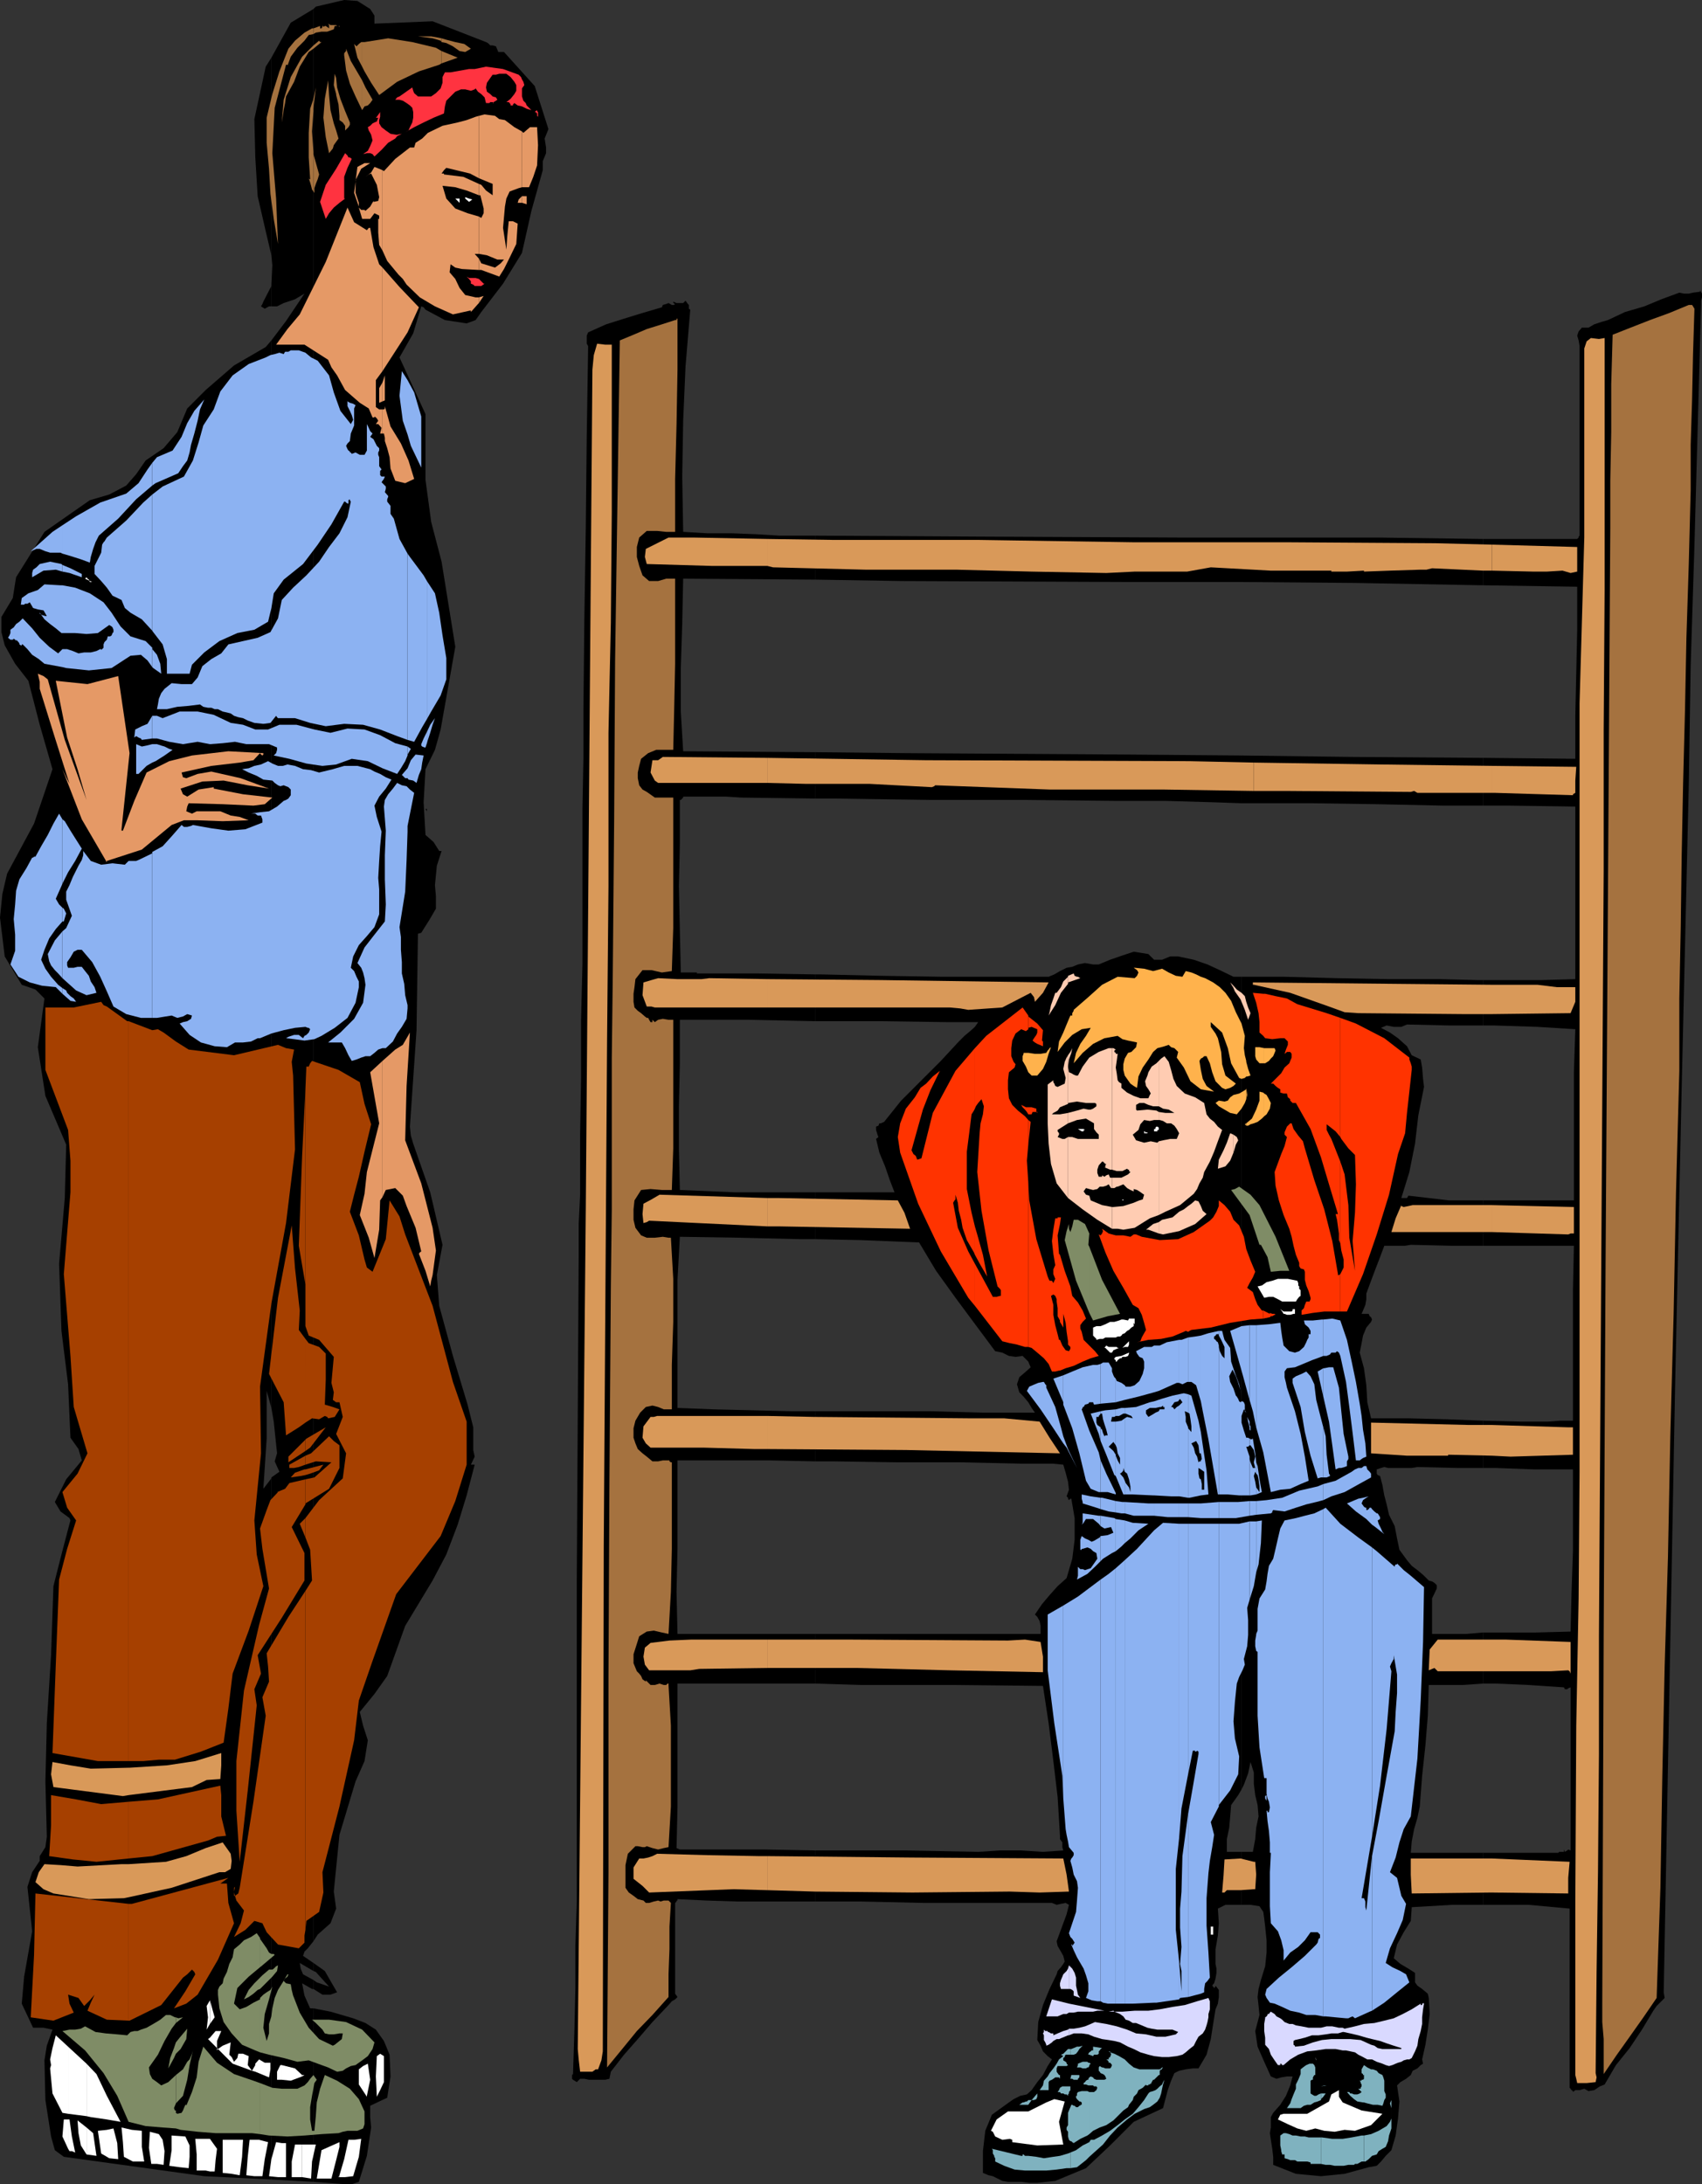 <svg xmlns="http://www.w3.org/2000/svg" width="360" height="462"><rect width="100%" height="100%" fill="#333333" stroke="none"/><path d="m57.402 461 8.899.5v-36.7h-.7l-1.199-2.698-.5-2.602L66 420.7h.3v-1.9l-2.198-1.198-.5-1.2-.2-1.203 2.899 1.703V415.2l-2.2-1.5.301-.898.7-.7 1.199-1.5V1.903L61.5 4.801l-4.098 7.398V54l.2 2.102-.2 4.097v4.602h1.2L60 64.1l2.402-.8 2-1.2-3.902 5.801L57.402 72v225.8l.5 2.9.7 6.702-.5 1.7 1 2.199-1.7 1.199V461"/><path d="m57.402 312.7-1.699 2.202.7-10.601v-10.102l1 3.602V72l-1.2 1.402-6.703 3.899-6 5.199-3.898 3.902-2.102 5-2.898 3.399-3.801 2.601-2 2.899-2.098 2.398-3.601 1.903L19 105.8l-9.598 6.7-6 9.602-.699 4.398-2.402 4v3.2L1 136.5l2.203 3.902L6 144l2.402 9.3 2.7 9.4-3.899 11.5L1.5 184.8l-1 4.302-.5 5 1 8.199 3.602 6 2.898 1 1.902 1.898L8 221.5l1.602 10.3L14 242.103l-.297 11.3-1.203 13.899.5 14.199 1.402 11.3.5 11.302 1.7 2.398.699 2.402-3.301 4-2.398 4.797 1.199 2 1.902 1.403.2.5-.2.699L13 328.8l-1.7 6.699-.5 14.602-.898 14.398-.3 12.3.3 11.7-.3 2.2-1.2 1.902v1L6.801 396l-1 3.102 1 9.398-1.7 9.602-.5 5.699L7 428.902h2.203l1.899.399-1.2 3.398-.5 3.102.2 8.398 1.199 7.703.8 2.899 1.899 1.398 29.703 4.102 14.2.699V312.7m-.001-252.2-1.699 3.3-.203.5-.297.5.797.5.902-.5h.5v-4.3m0-48.3-1.199 1.902-2.402 11.097.199 8.102.5 8.199 1.703 7.402 1.2 5.098V12.2M66.3 461.5l6.7.5h1.402l1.5-.5 1.7-5.5.898-6-.2-2.2v-2.398l1.903-.902 1.7-.8.699-4.5-.2-4.598-1.199-2.903-1.703-2.398-2.2-1.399-2.597-1-4.8-1.402-3.602-.7v36.7m-.001-40.8 1.903 1.202h1.7l1.398-.5-2.598-4.5-2.402-1.703v1.703l.5.2 2.8 3.097-2.601-.898-.7-.5v1.898m0-10.097.903-1.403 2.7-2.398 1.199-3.102-.5-3.597 1.199-12 3.402-11.301 1.899-4.301.699-4.398-1-3.102-.7-2.898 3.102-3.801 2.7-3.801 3.8-10.598 5.797-9.601 2.902-5.5 2.399-6.301 1.902-6.2 1.7-6.5h-.801l.8-1.698-.3-1.403v-4.797l-1.2-4.8-3.101-10.301-2.899-10.602-.5-6.5 1.2-6.398L91 252.199l-3.598-10.297-.5-1.703-.199-1.898 1.399-20.399.3-20.402.7-.2.5-.8 1.199-1.898 1.402-2.403v-2.597L92 187.199l.402-4.097 1-3.102h-.5l-1.199-1.898-1.703-1.5-.398-6.903.398-7 2-4.097 1.203-4.301 3.098-17.5-2.899-18-2.199-8.399L90 101.5V87.602l-5.5-12 2.902-5.102 1.7-5.7.5.2.398.5 4.102 2.2 4.601.702 1.899-.703L101.8 66l4.601-6 4-6.5 2-8.898 2.4-8.602v-1.898l.699-1.7V31.2l-.297-1.898.797-2-2.898-9.102-6.5-7.199h-1.2l-.5-1.2-.699-.198h-.5l-.5-.5-.402-.2L91.5 4.5 79.203 5V3.3l-.902-1.398L75.6.2 72.802 0l-6 1.402-.5.5v408.7"/><path fill="#ff3340" d="m113.102 23.7.199-.2.3-.2V23v.5l.2.2v1l-.2-.2V24l-.3-.3h-.2m-38.699 9.902L73.5 35.5l-.7 1.902V42h.2l-1.2.902-1.198 1-1 1.2-.7 1.199-1.199-3.602 1.2-3.597 2.199-3.403L73 32.402l.5.5.203.399H74l.402.3M84 28.8l1-.5-1 .2zm0-.3h-.2l-1.198-.2-1-.698-.899-.7-.5-.8v-.7l.2-.703v-1l-.2.301-.5.7-.203.202h.5l-.297.797-.5.203-.402.2-.5.5-.5.3.199.7.3.5.2.398.3 1.2-.5 1.202-.5 1-1 .7.802-.2h.699l.5.2.402.5 1.5-1.403 1.399-1.5 1.5-.898.398-.5V28.5m0-7.398h.5l.703.199.797.5.703.5.5.5.2.898v1.203l-.2 1-.5 1-.3.7-.903.5 2.102-1.2 2-1 2.101-1 2.2-.902.199-1.5.3-1.2 1.899-1.898 1.199-.5h.902l1.2.297.8-.297v-4.3h-1.199l-3.902.699h-1.2l-.5 1V17.5l-.398 1.2-1 1-1 .702h-2.8l-.801-.703-.2-.5-.199-.699-1 .7-.703.5-1 .702-.5.2v.5m0-.5-.398.5H84zM100.402 60.5h1.399l.699-.5h-.2l-1-1-.698-.2h-.2v1.7m0-1.7h-1.199l-.5-.3.5.5.399.5v.5l.5.2.3.3v-1.7m0-39.898.2-.203.5.703.699.5.699.7.3 1.199h.7l.203-.2h.7l.5-.3.3-.2-.3-.5-.7-.199-.5-.5-.703-.5-.2-.902.2-1 .703-1 .5-.7h.7l.699-.198h1.5l.898.699.8 1 .403.699v1.2l-.402.702-.801 1-.898.7h-.301.8l.2.199.199.3v.2h.5v-.2l.3-.3.7.5.902.199 1 .5 1 .3-1-1-.199-.5-.5-.5-.3-.898V18.7l.5-.699-.2-.7-.3-.5-.2-.5-.5-.5-3.3-1.198-3.602-.5-2.399.5v4.3"/><path fill="#ff3340" d="M106.102 21.602V21.3v.3h-.2.2m-1.7.002-.199.199h.2v-.2h.3-.3"/><path fill="#e59966" d="m10.102 143.7 3.601 12.8 4.598 12.7-1.899-6.5-2.199-6.7L13 150l-1.2-6 6.7.7L25 143l2.402 16.3-1.699 16.102v.297H26l2.402-6.297 2.598-6L35.8 161l4.802-1.2 7.699-.898 7.402.399v.3l-.203.2-.297-.2-.203-.3-1.398 1.5-2.899.5-6 .699-6.3 1.402.3 1 .7.2 2.398-.903 2.902-.5 6.2 1.403 6 2.199-4.5-.7-5.102-1-4.5.2-4.598 1.5.5 1.199.899.5L42 167l3.203-.5v.3l6.2 1.2 6.199.7L56 170.101l-2.398.3-6.5-.3-7.2-.2-.3.7-.2 1 1.2.5 1-.5h5l2.199.898 1.902.3 1.899.7-5.5.2-5.5-.2h-2.7l-2.601 1L30 179.7l-7.398 2.402v.3l-5.301-9.101-4.098-10.602.797 1.703.703 1.399L11.602 156l-3.2-10.3v-1.5L8 142.5l1.203.5.899.7m70.8 109.5.7-1.5 2-.4 1.601 1.602.797 2.2 1.902 4.597 1.2 5-.301.203-.2.297L90 268.801l1 3.3.203-1.199.297-1.203.703-5.199-.703-4.8-2.398-9.4-3.399-9.1.297-11.5.703-11.298-1.5 2.598-1.601 1-2.7 2.402V253.2"/><path fill="#e59966" d="m80.902 224.402-2.601 2.399 1.902 10.8-2.601 10.301-.5 4.598-1 4.5L78 261.8l1.203 4.302 1-6 .2-6.2.5-.703v-28.797M80.902 91.7h.301l.2.902v.699l.5 1.5.5 1.898.199 2.403 1 2.597 2.101.5 1.899-.898-1.2-3.899-1.601-3.601-2.2-3.602-1.199-4.297v.5l-.199.2h-.3v5.097"/><path fill="#e59966" d="M80.902 86.602h-.699l-.703-.5v-5.7l1.402-1.902V56.602l-.699-.7L79 52.301l-.7-4.102H78l-.398.5-2.7-1.699-1.402-3.098-4.598 11.5-5.5 11.098-2.601 3.102-2.399 3.3h6l5 3.2.7 1.597 1.199 1.703L73 82.5l3.102 2.7L78 86.401l.8 1.899h.403v-.2l.297.2.203.199.297.5-.5.7h.5l.703.8-.3 1.2h.5v-5.098"/><path fill="#e59966" d="m80.902 84.902.5-.203v-5.297l-.5 1.5v4"/><path fill="#e59966" d="m80.902 80.902-.699 1.2v3.097l.7-.297v-4m-.001-2.402 2.2-3.398 3.101-4.801L88.602 65 84.5 60.7l-3.598-4.098V78.5m0-25.5 1 2.2 2.399 2.902.902.898.797 1.2 2.8 2.702 3.2 1.899 3.8 1.699 3.602-.8h.2v.3l1.5-1.7.199-.198v-1.2h-.7l-2.199-.5-1.199-1.5L96.301 59l-1.2-1.398.2-1.7 1 .7 1.402.3 3.598.2v-2.403l-.899-1h.899v-7.898l-2.399-.7-2.601-1L94.402 42l-.8-2.7 2.699.302 2.402.699 2.598 1v-2.399L98 37.402l-4.098-.5V36.7h-.5l.5-.699.5-.5 5 1.2 1.899 1V24.5l-.7.2-1.898.702-1.902.5-3.2.7-3.101 1.5-1.2 1.199-1.398.898-.3 1h-.899l-3.101 2.403-2.399 2.597-.3-.199v17"/><path fill="#e59966" d="m80.902 36-.699-.3-1-.4-.703 1.2-1.2.902.7-.5.5-.203 1.203 2.403.5 2.597L80 42.5l-1 .2v-.2l-.7 1.2-1 .902-.198-.2h-.7l-.5-.5.7 2.399H78.3l.902-1.2 1 .5v.7H80v2.898l.203 2.602.7 1.199V36M101.3 64.102l1-1.5-1 .3zm0-7h.5l3.802 1.398 1-1.598 1-2 1.601-3.3.297-4.301-1-.5h-.898l-.301 3.101-.2 2.899-.699-4.602.399-4.5.3-1.699.7-1.5 1.902-.7.7-.198V27.8l-1.602-.899-2-1.5-1.2-.203-.898-.699-2.203-.3-1.2.3v13.2l2.903 1.202V41.3l-1.402-1-1-1.2-.5-.199V41.3h.3l.7 2.8v1l-.5 1-.5-.3v7.898L103 54l2.203.902h1.399l-.7.797-1.199.903-2.902-.903-.5-1v2.403m9.101-14.2 1 .297V41.5h-1v1.402"/><path fill="#e59966" d="m110.402 41.5-.699.7-.203.702h.902V41.5m0-1.898h1.5l.899-2.2.8-2.402.2-4.3-.2-3.798h-1.5l-1.398 1.2-.3-.301v11.8M75.902 43.7v-.798l-.699-2.101v-2.7l1.2-2.402L78.3 34.5h-1.2l-1.5.8-.699 5.5 1 2.9"/><path fill="#fff" d="m99.902 42.2-.699.5-.8-.7v-.3l.8.3.7.2m-2.7.702L96.301 42h.902v.902"/><path d="M172.402 402.2H182l13.402.3H222.5l1 .402.902-.203 1-.199.7.402-.5 2-1.399 3.797-.703 1.903.203 1 .7 1.199.5.898.3 1.203-.3.5-.5.7-.7.8-.203.7-1.5 3.097-1.398 3.403-1 3.597-.2 3.801.7 1.2.5 1.202 1 1 .898.7-.898 1.398-1 1.902-1.2 1.5-1.199 1.7-1 .898-1.402.3-1.399.7-1 .7-3.601 2.6-1.399 3.4-.5 4.3v4.602l1.2.5.898.199 2 1 1.203.199H216l1.703.2h1.7l1.898-.2 1.902-.2 6.5-2.698 5.098-4.801 5-5 6.199-2.899.5-1.902.5-1.898.703-2 .7-1.602 1-.5 1.398-.3 1.5-.2h1.199l1.703-2.898.899-3.301.5-3.2.5-3.101.5-1.2.199-1.398v-1.5l-.7-.902v.2l-.3.3-.2-.3-.199-.2.2-.3.199-.2.3-1 .2-1.2v-.898l-.2-1v-3.101l.5-2.899.2-2.601-.2-3.102 1.602-.797h3.399V391.7H259.5V389l.5-2.398.203-2.403.2-2.398 1.5-2.102.699-1.199V206.602h-1.7L258 205.199 255.402 204l-2.902-1-3.297-.7H247.5l-1.7.7h-1.698l-1.2-1.2-3.101-.5-2.399.802-2.601.898-2.399 1h-1.199l-1.703-.3-1.5.3-1.2.5-1.198.2-1.399.702-1.203.7-1.2.5h-22.597l-12.703-.2-12.898-.3h-1.2V216h13.899l14.101.2h6.5l-.699 1-1 .902-1.203 1-1.2 1.199-3.8 4.101-8.398 8.399-3.602 4.5-.7.3h-.3l-.2.5-.5.2V239l.302 1 .199.5-.5.402.699 2.899 1.203 2.898 1 2.903 1 2.597h-16.8v9.903l9.597.199 12.402.5 3.598 6 4.102 5.699 4.3 5.8 4.098 5.5 1.5.302 1.402.699 1.399.199 1.5-.2 1.199 1.2.203.5.297.7-1 .902-1.398 1.199-.5 1.5.5 1.699.898.902 1 1.2.703 1.199.7 1h-11L196.8 298.5h-24.399v10.602h4l13.2.199h13.5l13.199.3h6.5l2.101.2.5 1.699.5 1.902.2 1.7-.5 1.398.3.3v.2l.2.3.3-.3h.2l.699 4.102v4.597l-.5 4-1.2 4.102-1.898 1.699-1.703 1.902-1.598 1.899-1.5 2.199.5.5.5.902.2 1v1.7h-47.7v10.5l9.598.3h19.402l19.2.2 1.199 7.898 1 8 .902 7.602.5 8.199V389l.5.7v1l.2.702-4.301.297-4.602-.297h-4.5l-4.598.297-15.101-.297h-19.399V402.2"/><path d="m172.402 391.402-10.8-.203H143.8l-.7-.297.2-8.601v-26.2h29.101v-10.5H143.3l-.2-8.902.2-9.097v-18.7H163l9.402.2V298.5h-5.101l-8.098-.2-8.203-.198-7.7-.301v-27.102l.5-9.097 12.7.199 12.703.3h3.2V252.2h-16.801l-11.801-.5-.2-8.597V234l.2-9.098V215.7h14.402l14.2.301v-9.898l-12-.2h-13v-.203H144l-.2-8.898-.198-9.399.199-8.902v-9.3H144l.3-.298.2-.203v-.199h9.102l3.199.2 15.601.202v-9.8l-27.902-.2-.5-8.402v-9.2l.3-9.3.2-9.598 27.902.2V113.3h-7.5l-5-.301-5.101-.2h-5.2l-5.101-.3-.2-11.7.2-11.8.5-11.5 1-12-.297-.2v-.8l-.203-.2-.5-.698-.5.5h-1.398l-.7-.301v.3h.2v.2h.199l-.2.199h-.5l-.699-.398-.5.199-.699.199-.203.5-4.098 1.2L132 67.401l-3.797 1.2-3.8 1.699-.301.699v1.7l.3.5-.3 19.202-.2 19.2-.3 19.199-.2 19.199v10.3l-.199 10.602V203.7l-.3 12V228l-.2 12v12.7l-.3 6.202v6.5l-.2 34.297-.203 34.102v68.398l-.297 9.403v8.898l-.203 8.8-.297 9.4-.203.202v.797l.203.203.797.5.703-.703h.899l1 .203H128l.902-.203.301-1.5 2.797-3.597 2.902-3.301 3.098-3.602 3.402-3.597.7-.801.699-.399.5-.5-.5-.703V402.5l.3-.3v-.2h.2v-.3l6.3.3 6.399.2h16.402v-10.798"/><path d="M172.402 168.902h4.301l19.7.297H216.3l19.699.203h10.5l10.3.297 5.802.203v-10.101l-23.801-.2-47.2-.3-19.199-.2v9.801m.001-46.3 18.399.3 47.8.2h24v-9.403h-13.199l-42.199-.199-34.8-.2v9.302m90.199 280.3h1.898l1.902.297.801 1.203.2 1.399.199 1.699.3 2.902V413l-.3 2.902-.899 2.899-.5 1.898-.203 1.703.203 1.899.2 1.898-.903 3.403.5 3.3 1.402 3.2 1.399 3.097 1.199.5 1-.297 1.203-.203h1.2l-.5 1.903L272 443.3l-1.2 1.898-1.5 1.703-.5.899v2.2l-.198 1.2.199 1.402.3 1.898.2 1.7v1.702l4.8 1.899 5.301.5 5-.5 5.098-1.399 1.703-.3.899-.903 1-1.199 1.199-1.2.902-3.1.5-3.598.297-3.602-.5-3.398.703-.7 1.2-.703 1-.797.398-.902 1-.5.699-.7.5-.3-.2-.898.7-3.102.5-3.2.402-3.3-.199-3.398-.203-.903-1.2-1-1-.699-.5-.7v-2l-1.398-.898-1.699-1-1.402-1.203.699-2.898 1.402-2.602 1.5-2.398.2-2.899 8.601-.5h6.5v-11h-15.3l.199-2.402.5-2.598.699-2.402.5-2.398.5-6.5.699-6.5.5-6.2.203-6.5h7.2l4.3-.3V345.3l-3.601.3h-7.2v-7.5l1-2.101v-.7l-.5-.5-.5-.3-.699-.2-1.203-1.198-1.2-1-1.198-.903-1-1.199-1.602-2.2-.5-2.398-.5-2.601-1.2-2.399-.5-2.203-.5-1.898-.398-2.2-.5-1.902-.5-.199-.199-.3v-.9l.899-.3.699-.2.8.2h5l1.2-.2 8.402.2h5.5v-10l-7.703-.3-8.098-.2H290l-.797-3.398L289 293l-.5-3.598-.898-3.3.398-2 .3-1.602.7-1.7 1-1.198.203-.5-.203-.5-.297-.2-.203-.5H288l.3-.703.5-1.199.2-1.2v-1.198l1-2.7.902-2.402 1-2.598.899-2.402h4.402l1.2-.2 8.597.2h6.703v-9.598H306.5l-8.598-1-.3.5h-1.2l1.7-5.5 1.199-6 .699-6 1.203-6L301 228.2l-.2-2.398-.3-1.7-1.898-.902-1-1.898-1.899-1.7-1.703-1.199-1.898-1 1.199-.5 1.5.297h1.601l1.2-.5 8.898.203h7.203v-9.601H312.5l-7.898-.2h-11l-10.801-.199-11.098-.3h-9.101V378.5l.5-1 .898-2.398.5-2.403.703 2.203v2.399l.297 2.398.5 2.102.203 2.398-.5 2.403L265.5 389l-.5 2.7h-2.398v11.202m0-233h15.101l13.7.2 13.898.3h8.402v-10.101l-27.8-.2-23.301-.3v10.101m0-46.8 24 .199 27.101.5V114l-22.3-.3h-28.801v9.402"/><path d="M313.703 402.902h9.598l8.699.797v37.903l.203.199.2.3.3.2v.199l.5-.398h.899l1-.301.898.5 1.203-.2 1.2-.8 1-.399 2.398-4.101 2.902-3.602 2.598-3.898 2.402-4 .7-1 1.699-1.7-.2-1.199 1.2-63.8 1.199-63.903 1.402-63.597 1.5-64 .399-25.2.8-25.5.7-25.402.699-25.5v-.898l.199-.7v-.8l-.398-.7v.297l-1.5.203-.899.2h-1l-1-.2-3.8 1.399-3.602 1.5L343.703 66l-3.601 1.7-1.399.402-1.5.5L336 69.3h-1.398l-.7.8-.3.899.3 1 .2 1.2v40.1l-.2.2v.2l-.3.3h-19.899v9.8l19.899.302v9.097l-.399 18.203v9.098l-19.5-.2v10.102h5.5l14 .2v36.5l-7 .199h-12.5v9.601h2.2l9.3.297 8 .5-.3 9.102v27.101h-19.2v9.598h19.2l-.2 9.402V300.7v-.199H330l-2.598.2h-5.5l-8.199-.2v10h2.7l8.097.3h8.203v17.302l-.3 8.8-.2 8.2-7.402.199h-11.098v10.8h2.7l6.898.301 7.5.5.199.399h.5l.203-.2.5-.199v34.5l-.5-.203-.203.203-.5.297-.2-.5v.5h-1l-.198.203h-15.899v11"/><path fill="#a5723f" d="M142.8 112.5h-1.898l-1.902-.2h-2.2l-1.597 1.4-.5 2v2.1l.5 1.9.7 2 1.398 1.202h1.902l1.7-.5h1.898v18l-.2 9.598-.199 8.602h-3.601l-1.7.699-1.5 1.199-.398 1.5-.3 1.402v1.2l.3 1.5.7.898.898.5 1 .7.699.5h3.902v27.6l-.3 9.102-2.102.297-2.2-.5h-1.898l-1.5 1.903-.199 1.699-.203 1.398v1.703l.203 1.2.7.699.699.5.8.699.399.3h.3l.2.4.3.5H138v-.5l.5.5.703-.5 1-.2 1.2.2h1v27.202l-.301 8.797H140l-2.398-.199-2 .2-1.399 2.202-.203 1.899V258l.402 1.7 1.2 1.6 1.199.5h1.699l1.703-.198 1.2.199h.5l.5 8.699v9.102l-.301 9.097v9.403h-1.7l-1.199-.5L138 297.3l-1.398.3-1.2 1.2-1 1.699-.402 1.602v2l.402 1.199.5 1.199 1 .902.899.7 1.199 1h1.203l1-.2h1.399v.2l.3.199h.2v18.3l-.2 9.098-.5 8.903L140 345.3l-1.7-.399-1.5.2-1.597 1-.5 1.597-.703 2.203v1.899l.703 1.699.5.5.399.5.3.7.7.5v-.298l1 1h.898l1-.3.902.3h.5l.301-.3h.2v.3l.5 8.598v17.102l-.5 8.597-1 .203-1.2.297-1.203-.297-1.2-.402-.398.2h-.5l-1-.2h-.5l-1.601 1.602-.5 2.398v4.8l.699 1 1 .7.902.7 1.2.3.5.5h.699l1-.3.902-.2.5.2.7-.2h1l.5.5-.301 5v4.8l-.2 5.302v4.8L138 426.2l-3.297 3.403-3.101 3.8-3.2 3.899.301-41.301v-41.3l.2-41.298.3-41.3.2-16.301V223.7l.199-16.398.3-33.602.2-33.797.5-34.101.5-33.801L134 70.8l2.8-1.198 3.2-1 2.8-.903h.302v-.297h.199V67.2v11l-.2 11.5-.3 11.602V112.5m215.601-47.2-.3 9.602-.2 9.598-.3 9.602v9.597l-.399 15.602-.5 15.601-.3 15.297-.403 15.602-.297 15.101-.203 15.2-.297 15.097V226.5l-.703 25.7-.5 25.702-.7 25.7-.5 25.699-.698 23.199-.5 23.3-.399 23.5-.8 23.302-2.801 4.097-2.899 4.102-2.703 3.8-2.797 4.098v-7.398l-.3-3.602v-3.898l.3-78 .399-78 1-156v-10.102l.199-10.297V81.301l.3-10.5 3.801-1.5L349 67.699l4.102-1.5 4.101-1.699h.7l.199.3.3.5M66.3 40.5l.2.3v-1l.3-.898.403-1 .297-1-1.2-4.3v-.5V40.5"/><path fill="#a5723f" d="M66.3 32.102 66 27.8l.3-4.301v-2.598L65.603 23l-.301 5.102V33.3l.3 4.601h-.3V37.7l.3.903.2.699.199.8.3.399v-8.398"/><path fill="#a5723f" d="M66.3 23.5V23l.5-4.5-.5 2.402V23.5m0-13.2L68 8.903h-.297l-.203-.3-1.2 1v.699m0-.7L63.903 12 61.5 16.3 60 21.103l-.398 4.8.199-1.203.199-1.398.3-1.5.2-1.399 1.703-3.101 1.2-3.2L65.3 11l1-.7v-.698m0-2.402.5-.298L68 6.7h1.203l1.399-.5.199-.699h.3v-.2h-1.199l-.5-.3.2.3V6l-.399-.3-.3-.2h-.2V5v.5l-.3.2v-.2h-.2v.2L68 6h-.297v-.3H67.5h.203v-.2l-1.402.5v1.2"/><path fill="#a5723f" d="M66.3 6H66l-1.598.902-2 1.7L61 10.3l-1.898 4.8-1.5 4.801-1.2 5V30.2l.5 5.5.301 5.301.7 5.3.898 5.302L58.402 42l-.8-9.598.5-9.601 2.398-9.102h.3v.203L61.5 12l1.402-1.898 1.5-1.5.899-1.2 1-.203V6m4.801 24 .5-.7-.5-1.698V30m0-2.398-.5-1.5-.7-2.801-.3-3.2-.2-3.101-.699 3.902-.3 4 .5 4.098.699 3.402.8-1 .2-.703.5-.699v-2.398m0-7.7v.2l.5 2L71.8 24.5v.902l.699.5.5.7v1l.5-.5.203-.2.297-.5v-.5L73 23.5l-1-2.598-.7-2.402-.198-2v3.402m0-3.402-.301-.898L70.6 18l.5 1.902V16.5m.002-11h.5l.199.2v-.2h-.5l-.2-.2v.2m5.501 17.8.5-.8.699-.2.5-.5.5-.698-1.5-2.602-.7-1.5v6.3"/><path fill="#a5723f" d="m76.602 17-.7-1.2-1.699-2.898-1-2.601v.5L73 11l-.2.3v.4l.403 3.202L74 17.7l1.203 2.703 1.399 2.899V17m0-2.898.5 1L78.5 17.5l1.703 2.602L84 17.3l4.602-2.2 4.3-1.402.5-.297V10.8l-1.199-.7-5-1.199-5.101-.8-5 .8h-.5v5.2"/><path fill="#a5723f" d="M76.602 8.902h-.2l-.5.399-.5.5-.5-.5.7 2.898 1 1.903v-5.2m16.8 4.5 3.399-1.203-3.399-1.398zm0-4.5 1 .2 1.399.699 1.402 1 1.2.199 1.199-.7-1.399-1-1.902-.398-1.899-.5-1-.3v.8"/><path fill="#a5723f" d="m93.402 8.102-1-.2-1.199-.203h-2.8L90 7.902l1.5.2 1.703.5.2.3v-.8"/><path fill="#d99959" d="m129.402 108.2-.199 23.5-.5 23.3v32.402l-.3 32.899-.7 106.8-.203 106.801-.297 1.899-.703 1.898h-.5l-.7.5h-2.597l-.3-2.597-.2-2.2 1.7-177.601L125.3 78.199l.3-3.097.7-2.403 1.699.203h1.402V108.2m210.001-36.7V125l-.199 29.5v29.8l-.5 81.102-.5 80.7V371L338 396l-.297 21.102-.203 21.398.203.902-.203 1-1.898.2h-2l-.2-.903-.199-.797V402l.2-37 .5-26.898.199-26.801V148.8l.5-17.5.5-17.602v-40l.5-1.5.898-.699 1.703.2 1.2-.2M27.203 401.3l9.098-2 10.101-3.3h1.2l1.199-.7.199-1.698-.2-1.5-1.698-2.403-3.602 1.203-4.098 1.7-4.3 1.199-7.899.5v7m0-7.001h-1.5l-9.3.5-3.602-.3-3.399-.2-1.199 1.7-.703 2.102 1.703 1.5 2.098.898 7.5 1.2 7.402-.2 1-.2v-7m0-14.6 13.399-1.7 3.101-1.5 2.899-.2.199-2.898v-2.601l-5.5 1.699-6 .902-7.899.5h-.199v5.797m0-5.797-8 .2-4.3-.7-3.801-.703-.301 2.602.5 2.699L26 379.902l1.203-.203v-5.797M162.3 399.8l10.102.302L193 400.3l20.602-.2 6.3.2 6.2-.2-.5-3.601-.7-3.398-32.101-.2-30.5-.3v7.199"/><path fill="#d99959" d="M162.3 392.602h-1.698l-10.801-.2-10.801-.3-1 .5-.898.3-1 .2h-.899L134 395v2.402l1.902 1.5 1.399 1.399 17.8-.7 7.2.2v-7.2M162.3 352.8h18.903l19.7.5 19.699.4v-3.298l-.5-3.101-3.301-.5-3.598.199-33.601-.2H162.3v6"/><path fill="#d99959" d="M162.3 346.8h-16.097l-4.601.2-4 .5-1.2 1-.3 1.902.3 1.7.899 1.199H146l1.902-.301 14.399-.2v-6m-.001-40.3 29.302.2 32.601.702-2.203-3.3-2.098-3.403-7.5-.699h-7.199l-33.101-.3-9.801-.2v7m-.001-7H139l-.7.2h-.698l-1.5 2-.2 2.402.7 1.199 1 .898H148.8l10.8.301h2.7v-7m0-40.098h2.602l27.598.5-1.2-3.402-1.398-2.598-25.199-.5h-2.402v6"/><path fill="#d99959" d="m162.3 253.402-22.8-.703-1.7 1-1.698.903-.2 2.199.2 1.898.699-.199.5-.3 25 1.202v-6m-.001-40.3h38.602l2.2.199 1.699.3 7.199-.5 6-3.101.703.902.2 1 1.699-1.902 1.199-2.2-35.5-.5-24-.198v6m-.001-6-12.3-.2-1.598.2h-5.101l-4.098-.2-1.402.399-1.7.5-.199 2.699.899 2.402h1l.699.2h23.8v-6m0-41.5 8.102.199h13.5l13.2.699.5-.2.199-.198L222 167h24l19.203.3v-6l-13.601-.3-55.7-.2-33.601-.5v5.302"/><path fill="#d99959" d="m162.3 160.3-22.097-.198-1 .699H138l-.398 2.601.898 1.7.703.5h23.098V160.3m-.001-40.6 1.2.3 19.703.5h19.2l15.8.402L234 121.2l6-.297h11.102l5-.902 9.101.5v-5.8h-25.402l-32.899-.5h-30.699l-13.902-.2v5.7M162.3 114l-15.597-.3h-5.3l-4.801 2.402-.2 1.699.399 1.5 13.699.398h11.8V114m102.903 285.602h.297l.203-3.102-.203-2.7h-.297v5.802m0-5.802-2.8-.698-3.403.199-.2 3.398-.3 3.602h.5l.5-.5h2.902l2.801-.2v-5.8m0-185.501 7.7 1.7 8.199 2.902 3.3 1.2 2.899.199 22.101.199h6.2v-6.2l-20.399-.198-30-.301v.5m0-.501H265v.5h.203v-.5m0-40.5h7.2l26 .2.699-.2.699.4h15.8V162l-23.5-.3-26.898-.4v6m0-46.8 3.598.2h12.8v.202h3.301l3.598-.203v.203l5.5-.203 6.3-.199h1.403l1.2-.3 10.8.5h1.899v-5.5l-12-.298-31.399-.203h-7v5.801m50.399 279.8 16.101.2v-3.3l.297-3.4-16.398-.698v7.199m0-7.199h-17.2v3.398l.2 4 16.601-.2h.399v-7.198m0-39.602h12.5l3.601-.2.297.2.203.5v-6.7l-13.703-.5h-2.898v6.7m0-6.7h-11.5l-1.7 2.102-.199 4.399 1.2-.5.699.699h11.5v-6.7m0-38.898 3.898.2 13.203-.403v-5.797h-1l-16.101-.5v6.5m0-6.5h-5l-20.602-.5v6.5l7.602.5h8.699v-.203h.199l9.102.203v-6.5m0-40.8 16.101.5.5-.2h.7v-5.601l-17.301-.399v5.7m0-5.7H298.8l-.899.2-1 .199-.5-.2v-.199l-1.199 2.797-.902 2.903h21.3v-5.7m.002-40.402 16.601-.2 1-2.398v-3.101h-3.902l-4.098-.5h-9.601v6.199m0-46.8h.5l16.601.5v-.2l.5-.3v-2.598l.2-2.903-17.801-.199v5.7"/><path fill="#d99959" d="m315.602 120.7 8.699.202h2.902l3.297-.203 1.703.5 1.399-.297V115.7l-18-.5v5.5"/><path fill="#fff" d="m19.5 123.102-1.5-.7.3-.3.2.3.3.2.2.5h.5"/><path d="m18.5 169.2.3.202-.3-.203m71.8 2.403-.3-.5h.3zm152.602 35h-.199v.3H242l.402-1 .301.2v.3h.2v.2"/><path fill="#ffccb2" d="m225.902 253.402 3.098 2.399 3.102 2.199 3.101 1.902v-4.601l-2.101-.399-2.399-1-.3-1-.7-.203-.5-.699.5-.7.7.2.8.2.899-.2.5-.5h.699l.699-.2.5-.3.5.8h.203v-2.198h-.402l-.301-.7-.5.2-.398.3-.5-.3v.3h-.7l-.3-.8v-.7l.3-.902.7-.8h.199l.5.5H234l-.2.3v.402h-.198l1.199.5h.402V221.7h-.703l-2.098.801-2 1.2-1.402 1.902-1 1.898h-.398l-.5-.2-.5-.3-.5-.2-.2-1.198.2-1.5.5-1.403.199-1-.399.801-.5.7v10.3-.2l1.899-.3 1.902.3h1.899l.3.2v.5l-.699.5-.5.2h-.5l-1-.2-1.402.402-1.899.5v2.2l1.899-.7 1.902-.3 1.7 1v1.199l.5.699.5.5v.902H228l-1.2-.402h-.898v12.902"/><path fill="#ffccb2" d="m225.902 240.5-.699.402h-.5l-1-.402.297-.5v-.3l-.297-.4v-.3l2.2-1.398v-2.2l-1.7.297H222.5l.3-.297.403-.203.5-.297.5-.703 1.7-.699v-10.3l-.301.5-.399.902-.3 1.5.5 1.898-.2 1.2-1.5.702-.5-.203-.203-.5-.2-.297v-.402l-1.198.902v8.2l.199 4.3.5 4.297 1.199 4.102 2.402 3.101V240.5m0-32.398v-.301l2.598-.899-.5-.3h-.2l-.5-.2-.198-.5-1.2.5v1.7"/><path fill="#ffccb2" d="M225.902 206.402v.2l-1 1-.5 1.199L223.5 210h-.297l-.402 1.2-.5 1.402-.301 1.5-.2.699 1.403-2.2 1.2-2.601 1.5-1.898v-1.7m9.3 53.5h1.2l1.199.2 1.199-.2L240 259.7l3.203-2 1.899-.699v-15.598l-.301.297-1.399-.297-1.402.297-1.7-.5-.698-1.199 1.199-1 .402-1.2.797-.898 1.203.2.899-.2h1V235.2l-.5-.297-1.899-.203-2.203.203-.2-.203v-1l.7-.398h1l.902.398 1 .301h1.2v-9.598l-.5.5-1 .7-.7 1.199-.199.699-.5 1.2.2 1 .5.702.3.5.2.399-.2.3-.3.7h-1.7l-1.402-.5-1.399-.7-1.199-1v-.902l-.5-.297-.3-.402-.2-1.5-.203-1.2.203-1.398.2-1.5H236v-.203l-.297-.199v-.3l.297-.2-.5-.3h-.297v25.702l1 .297h1.2l1-.5.199.203h.199v.297l.3.203-.5.5-1.398.7h-2v2.199h.5l.5-.301h.2l1.199-.5.8.8.7.4.699.3v-.5l.699.2.5.3.703.5.297.2-.297 1-.703.202-.5.2-.7.3-2.198.7-2.102.199h-.297v4.601m9.899.999.898.2 3.402-.7 3.399-1.5 2.402-2.101-.8-.7-.403-1-.5-1-.7-.199-.8.7-.7.5-.898.699-1 .5L248 257.5l-2.2.5-.698.5v2.402"/><path fill="#ffccb2" d="m245.102 258.5-1.2.402-1.5 1.2h.5l2.2.8V258.5m0-1.5 1.398-.7 3.102-1.398 2.898-2.402.703-1 .5-1.2.7-1.198.3-1.2 1.2-2.203.898-2.097.8-2.2.899-2.402-.898-.7-.801-1-.899-.698-.699-.903-.5-2.398-1.902-1.2-2.2-.8-1.699-1.602-.699-1.5-.5-1.898-.5-1.7-.902-1.199-.7.5-.5.5V234l.899.5 1.203.2 1.2.702H246.5l-1.398-.203v1.703h.199l.699.2.8.5h.903l.7.5.5.699.5.898-.5 1.203H247.5l-1.5.297-.898.203V257m15.8-13.2.5-1.698.5-.903-.3-.699-.7-.5v3.8"/><path fill="#ffccb2" d="m260.902 240-.699-.3-.703 2-.7 1.6-1 2-.198 1.9 1.601-.5 1-1.2.7-1.7V240m-.001-31 .301.7 1.2 1.702.898 2.2.699 2.097.5-1.398-.5-1.2-.398-1.199-.301-1.203-.7-.699-1-.7-.699-.8v.5"/><path fill="#ffccb2" d="m260.902 208.5-.699-.7.7 1.2zm0 0"/><path fill="#f30" d="m206.203 276.2 5.797 7.5 1.602.402 1.5.3 1.699.5h.699v-34.8l-.297-4.602.297-3.398v-5.2l-.7-.8-1.5-1.2-1.198-1.203-.7-1.398-.199-1.899V228.5l.2-1.7 1.199-1 .199-.698-.399-.5-.3-.7-.2-.5V221.7l.2-1.597.699-1.5L216 217.7l1 .403.5-.403v-2.898l-1.2-1.7-7.698 6-2.399 2.598v12.8l.2-.5.5-.7.699-.8.5 1.5-.2 1.7-.5 1.902-.199 2.097-.5 8.203.899 8.2 1.5 8.398 1.898 7.602.5.5.203.3v1.2h-.203l-.7.199h-.8l-2.598-4.801-1.199-2.2v8.9"/><path fill="#f30" d="m206.203 267.3-1.402-2.6-2.2-5-1-5.298.301-.5.2-.203v-1l.5 1.703.199 1.7.5 1.898.3 1.7.899 2.6 1.5 2.602.203.5v-6l-.703-2.902-1-5v-7.898l.5-3.903.5-4 .5-.797.203-.402v-12.8l-4.101 4.8-4.801 8.902-2.399 9.598-.902.3-.297-.8-.5-.398-.402-.801L194 239l1.203-4.3 1.598-4.098 2-4.102-1.5 1.2-1.399 1.5-1.199.902-1.203 2-1.898 2.398-1.2 3.102-.5 2.898.5 3.3 3.801 10.802L199 264.699l5.8 9.801 1.403 1.7v-8.9"/><path fill="#f30" d="m206.203 265.402 1.2 2.2L208.8 270l-.899-4.598-1.199-4.3-.5-1.7v6m11.298 19.5.703.2 1.2 1 1.398 1.199 1 1.199.699 1.602h.703l.797-.2h.203v-6.5H224l-.297-1.203-.5-1.898-.402-2.2V276l-.5-1.898.5-.301.402.3.297.7v.5l.203 1.398v1.703l.5.899v-13.899L224 265.2l-.297-3.898.5-2.399V257.5h-.5v.2h-.5l-.402 2.402-.301 2.398.3 2.7.403 2.402-.402.898v1l.402 1-.402.902-.301-.5h-.5l-.2-.402-.198-.5-2.399-7.898-1.5-8.2-.203-3.8v34.8m0-42.8.5-4.801-.5-.399zm0-6.402h.703l.2-.5h.8v-.7l-1-.3h-.703v1.5m0-1.5h-.5l-1-.5.3.5.5.5.403.5.297.5v-1.5m0-16.5v-.298l.703-.203 1.2.5v.703l-.2.5-.5.7-.3.5.5.398.5.3.5.2.699.3v-1l-.2-.198.2-2.2-1.2-1.402-1.902-1.5v-.2 2.9m6.703 72.202.5-.203.7-.297 1.699-.5L229 288l1.703-.7 1.7-.5-.801-1-2.399-2.398-.402-1.703-.301-.699v-.7l.5-.698.703-.7L229 277.2l-1-1.699-1.2-1.398-.398-2-1.199-3.301-1-3.399v14.2l.7 1.199V275.7v2.203l.5 1.899.199 1.898.3 2v.703l.5.5v.399l-.3.5-.7-.2-.699-1-.5-1.199v6.5m0-31.001.2-1.402h-.2zm43 20 1.399-.3.199-.2h.3l.5-.3h.2l-.2-.2h-.5l-.5-.203v.203l-1.398-.703v1.703"/><path fill="#f30" d="M267.203 277.2h-.3L266 276l-.5-1.2-.5-1.5-1.2-.898.5-1 .7-1.203.5-1.199-1-2.398-.898-2.403-.5-2.597-1-2.403-1.2-1.199-.699-1.7-1.203-1.398-1.2-1v1.2l-.5 1.199-.698 1.199-.7.7-3.402 2.402-3.297 1.5-3.902.199-3.801-.7-.7-.3-.5-.2h-.5l-.698.5-1.5-.3H236l-1.5-.399-1.398-1 .199.5-.2.5-.3.399-.399-.2 1.399 3.801 1.699 3.899 2.102 3.601 2 3.598 1.199.7.699 1.402.5 1.699.402 1.5L242 282l-.5.902-.297.797-.703.203 2.402-.5 2.7-.203 2.398-.5 2.402-1 .399-.199.5.2.3-.2.399-.2 4.102-.5 4.101-1 4.297-.698 2.703-.2V277.2m0-58.098.399.5 1.5.199 1.699-.2h.902l.7.7V221l-.403 1-.297.902.297-.203.203-.199h.7l.3.402v.797l-.3.703-.2.5-1 .899L271 227l-2.2 2.2h.5l.5.5.5.402.5.3v.7l.7.199h.703l.2.8.5.399v.3l.5.5h.699l3.101 5.5 2.2 6 1.699 5.7 1.898 6.3h-.5l.3 1.2.2 1.402.203 1.5v1.399l.297.699v-17.3l-1.5-3.798-.398-1-.5-.902-.5-1v-1.2l1.898 1.5 1 1.2v-25.2l-2.898-1-6.2-1.898-2.199-1.203-2.402-.5-2.2-.5h-.398v8.903m0-8.902L265 210l.703 2.102.5 2.199.2 1.898v2.203l.8.7v-8.903"/><path fill="#f30" d="M283.5 277.402h1.402l3.399-7.902 2.902-8.398 2.598-8.403 1.902-8.597 1.5-4.403.399-4.297.5-4.5.5-4.601v-.7l-.2-.699-.3-.8v-.403l-5.301-4.097-6-3.102-3.301-1.2v25.2l.203.402 1.5 2 1.399 1.399.199 6.199-.2 6-.5 6 .5 6.3-1.199-7-.199-6.898-.8-6.5-.903-2.703V263l.203 1.5.5 1.902v1.7l-.703 1.398v7.902"/><path fill="#f30" d="m283.5 269.5-.297.2H283v-.2l-1.2-7-1.698-6.7-2.102-6.198-2-6.7-.398-1.5-1-1.203-1-1.398-.399-1.2h-.3l-.7.7-.203.5-.297.699v.5l.5.5-.5 1.902-.703 1.7-.7 1.898-.698 1.902.199 2.899.699 3.101 1 3.098 1.203 2.902.5 1.7.399 1.898.5 1.902.699 1.7v.699l.3.5.7.199.199.5v1.7l.3 1.202.5 1.2.403 1.398v.3l-.203.5h-.7l-.3.7-.2.7-.5.5v.902l2.403-.403 2.399-.297h3.398V269.5m-64.297-34.3.2.202v-.203zm0 0"/><path fill="#ffb24c" d="M219.402 227.5h-1.199l-.703-.7-.5-1.198-.7-1.2v-1l.2-.5v-.203h1l1.402.203h1.2l1.199-.203.3-.5.2-.199.199-.3.3-.2-.5 1.402-.5 1.7-.698 1.5-1.2 1.398m44.2 10.602H264l.5-.301.703-.2.797-.3.902-.7.5-.5v-4.8l-.199-.2-.8-.199v1.899l-.7 1.898-.902 1.903-1.2 1v.5"/><path fill="#ffb24c" d="m263.602 237.602-.301.199.3.3zm0-5.102.199-.898-.2-1.5zm0 0"/><path fill="#ffb24c" d="m263.602 230.402-.801.5-.7.399-1.199.3-.699.5-.5.7L259 233l-1.2-.2-.698.5.699.7 1.199.7 1.203.702 1.399.297 1-1.199.699-1.2.3-.8v-2.098m.001-2.702h.199l.699-.2-.5-1.398-.398-1.5v-.2 3.297m0-3.297-.301-1.203-.2-1.5.2-2.597-.7-2.602-1.199-2.398-1-2.403-1.199-1.699-1.203-1.2-1.398-1-1.7-.898-.902-.3-1-.5-1-.403-1.2-.297-.698 1.2-1.399-.2-1.5-.703-1.402-.797-1.899.5-1.902-.5-2-.203h-1.898 1.699l.699.5.3.5-.3.703-.5.5-3.598-.3-3.3 1.699-2.899 2.601-3.101 2.7v.199l-.301.5v.5h-.399l-.8 1.898-.7 1.703-.902 1.899-.297 2.199 1.5-2 1.598-1.598 2-1.203 1.902-.297-1 1.7-1.203 1.699-.898 1.898-.5 2.203L229 222.7l2.203-1.898 2.399-1.2 2.8-.5 1 .7 1.2.3 1 .2.898.199-.2 1-1 1-.698.2-.7 1.202-.3 1.2v1.199l.3 1.199.7 1 .5.7.699.5.699.402.3-2.403.903-1.898 1.2-1.7 1-1.601.898-.8.8-.2.7-.2.902-.3.5.5.7.2.8.8-.3 1.2 1.5 2.1 1.398 2.9 2.199 1.702 2.8.5-1.597-1.203-.8-1.5-.403-1.898-.297-1.899.297-.5.402-.203.301-.297h.5l.7 1.5.5 1.899.699 1.898 1.398 1.403.703.3 1-.3.7-.403.5-.5-2.2-1.699-.703-2.398-.2-2.602-.698-2.898-.5-1-.5-.7-.5-.703v-1l2.398 2.203 1.203 3.297.7 3.203 1.699 3.098.5.2.699-.2.3-.3v-3.298m3.801 11.699.5-.403.7-1.199.199-1.2-.399-.8-.5-.898-.5-.301v4.8m0-11.199h.2l.8-.5.399-.5.5-.5.3-.703.2-.5-.2-.5h-2.199v3.203"/><path fill="#ffb24c" d="m267.402 221.7-1-.2h-.902v1.902l.203.7.7.8h1V221.7"/><path fill="#a64000" d="M27.203 427.402h.2l6.699-3.3 4.601-5.801.899-.7 1-1 .5.5.199.5-2.098 3.598-2.402 3.602 2.601-1 2.399-1.899 4.3-7.402 3.399-7.7-1.2-4.3-.3-4.098h-1.398l1-.703.699-.5-20.399 5.5h-.699v24.703"/><path fill="#a64000" d="M27.203 402.7 7.5 400.5l-.297 13-.703 13.2 4.8.702 4.302-1.703-.899-1.898-.3-1.899 2.199.7L17.8 424.3l1.2-1.2 1-1.199-.797 1.7-.703 1.699 4.102 1.898 4.601.203V402.7m0-9.598 5-.5L44 389.3l1.902-.801 1.899-.2-1-4.1v-4.5l-.2-2-1.398.3-11.8 2.602-6.2.5v12"/><path fill="#a64000" d="m27.203 381.102-5.8.5-5.301-1-5.301-.903v6.403l-.399 6.5 5 .699 5 .5 6.801-.7v-12m0-8.601h3.098l3.3-.3H37l5.5-1.7 4.8-1.898 1-7.2.903-7.402 3.399-9.098 3.101-9.402-1.402-6.7-.5-7.198 1.402-14.2L55 293.301l2.402-17.602 3.098-17 1.902-15.597L62 227.5l-.297-2.898.5-2.602-1.703-.3-1.7-.7-9.3 2.2-9.598-1.2-2.699-1.7-2.601-1.898-1.2-.703-1.199.203-5-1.902v156.5"/><path fill="#a64000" d="M27.203 216h-.3l-4.301-3.098-.7-.3-.5-.7-5.8 1.2h-6V226.3l4.8 12.699.5 6.5v6.7L13.5 269.5l1.402 17.3.7 10.802 2.898 9.8-2.098 4.297-3.199 3.903 1 3.3 1.899 2.7-1.899 6-1.703 6.5-.7 18-.698 18.699 9.601 1.699h6.5V216m37.399 192.2.199-1.9 2.699-1.898.902-4.101-.199-4.301 3.598-13.898 3.101-14 1-8.403 2.899-8.398 5-14.102 9.402-12.297 3.098-7.402 2.402-7.7v-9.1l-2.902-8.4-4.301-16.1-5.797-15.098L84.5 257.3l-2.098-3.399-.8 8.2L78.8 269l-1.2-.898-.5-1.7-1.199-5.101-1.902-5 .902-3.602 1-3.797 1.2-5.3L78.5 237.8l-1.398-4.301-1-4.598-4.5-2.601L66 224.402l-.398.5-.301.7h-.5l-.2 4.8V280.5l.7 2 2.199.902L70.602 287l-.5 5.5.5 2-.2 1.602.7.5h.699l.699 3.097-1.398 3.602 2.101 4.101-.703 5.297-5 4.602-2.898 3.8v4.098l1 2.602.398 6.5-1.398 2.199v71.7"/><path fill="#a64000" d="M64.602 336.5 61 342l-4.598 7.7.301 2.8.2 3.2L55.5 359l.703 3.902-2.601 18.2-2.899 18.199-.3 1.199-.7.5.297 1 1.602 2.102-.7 2.699-1.402 2.898 2.402-1.5 1.899-1.898 1.699.5.902 1.898 2.399 2.602 4.402.8 1.2-1.199v-1.5l.199-1.203V336.5m0-15.398-1.2 1.199 1.2 2.898zm0-2.902v-.2l5-3.098L71.8 310.5v-4.8l-1.2-.9-1-1-3.8 3.602-1.2.5v1.899l2.2-.7 3.3.2-3.6 3.199-1.898.402v5.297"/><path fill="#a64000" d="m64.602 312.902-3.399.797-.902 1.203-1.7.7h.2l-1.598 1.699-.8 2.101L55 323.301l.5 4.3L56.902 336l-2.101 7.7-3.2 13.902L50 372.5V383l.703 10.8 1.7-15.1L54 363.601l.3-2.903-.5-3.398 1.404-3.3-.703-3.898 5.102-7.903 4.8-7.898V328.5l-2.699-5.5 2.899-4.8v-5.298m-.001-.902 1-.3 1.898-.7.902-1.2-1.902.5-1.898.5v1.2m0-1.2h-.2l-2 .7-.902 1 2.102-.3 1-.2v-1.2m0-2.898-3.399 1.899v.699h1l1-.2 1.399-.5v-1.898m0-1 1-.703 3.3-4.297-4.101 2.399-.2.199v2.402"/><path fill="#a64000" d="M64.602 304.5 61 308.102v1.199l3.602-2.399V304.5m0-3.598L66 300l1.5.2 1.203-.7.5.2.2.3 1.398-.3 1-1.598-1.399-.5-1.699-.5.2-5.301v-5.5l-1.403-1.399-2.2-.8-.698-.903v17.703m0-17.702-1.399-1.9.2-4.1-1-8.9-.7-9.1-2.902 15.3-1.899 16.102 3.098 6 .5 7 2.703-1.7 1.399-1V283.2m0-52.798-.7 14.098-.699 19 1.399 8.2v-41.298M49.703 401l-.203-.7v.7Zm0 0"/><path fill="#a64000" d="M49.5 400.3v-.198l.203-1-.203.199v1"/><path fill="#fff" d="m237.203 287.3.2-.3h.699l.5-.2.199-.5v-.198l-1.598.699v.5m0-.501L236 287l-.297.3v.2l.297.2v.3h.203l.2-.3.5-.4h.3v-.5m0-4.3.2-.3.5-.2.5-.5.398-.2.5-.5.5-.3v-.7l.199.302v-1.2h-1.2l-.198.399-1-.2h-.399v3.399m0-3.398-.5.199-1 .3h-.902l-1 .5-1 .399h-.899l-.699.3v1.7l.2.2.199.202.3.297v.203l.7-.203h.699l.5-.297H236l.402-.203h.5l.301-.199v-3.398m35-1h.7l.699-.2h.3v-1h-.5v.297l-.199.203h-1v.7m0-.7h-.703l-.297-.203-.402-.297.402.5.297.5h.203l.5.2v-.7m0-2.102h1.899l.3-.5.399-.5.3-.198v-1.2l-.3-.3v-.5l-.2-.2v-.5l-.199-.5-1-.203-1-.199h-.199v4.8m0-4.8h-1.902l-1.2.402-1.199.297-1 .703-.902.2 1.402 2.398 1-.2h.899l1 .5.902.5h1v-4.8m-34.801 14.602.5-.2h.7l.199-.5v-.703l-.2.203-1.199 1.2m-.699 0h-.3l-.2-.2H234.5l-.5-.3-.398.5h.199l1 1h.402l.297-.5.703-.301.5-.2"/><path d="m59.602 293.3 2.101 6.7-2.101-6.7"/><path fill="#8cb2f2" d="m13.203 210.2.797.702.902.797 1.2.203-.5-.703-.7-.5-.699-.699-.203-.5-.797-.5v1.2"/><path fill="#8cb2f2" d="m13.203 209-.902-.7-1.5-1.698-1.2-1.7L8.704 203l.7-2.098 1-2.402 1.398-2 1.402-1.598V192l-.703-.7-.7-1.198 1.2-2.7.203-.5v-13.601l-.703-1.2-1.2 2.098-1.198 2.403-1.4 2.398-1.203 2.2h-.297l-.203.202h-.2l-1.198 2.2-1.5 2.398-.7 2.402-.199 2.899-.3 3.101.3 3.297v3.403l-1 2.898 1.7 2.602L6.3 207.8l2.601.699 2.899.3L13 210l.203.2V209"/><path fill="#8cb2f2" d="m13.203 206.902 1 .899 1.899 1.699 2.199 1 2.101-.5-.402-1.2-.797-1.198-.402-1.2-.801-1-.7-.902h-.898l-.8.2h-1.2l-.199-.5v-.7l.7-1 .699-1.2.8-.398h.899L19.5 203.5l1.703 3.102 1.399 3.097L24 212.902l2.703 1.598 3.098.8h2.402v-35.1.3l-2.902 1.402-.5.2h-1.598l-.8.8-2.602-.3-2.399.3-2.199-.8L17.602 180v.902l-.301 1-.7 1.2-1.199 2.398-.699 1.7-.703 1.402v1.699l1.203 3.398L14 196.301l-.797.699v9.902"/><path fill="#8cb2f2" d="m13.203 197-1.601 1.902-1.5 2.899.3 1.5.399.898.8 1 .7.703.902 1V197m0-2.098h.297l.5-1.703-.5-1-.297-.199v2.902m0-8 1.2-2.402 1.5-2.398L17.3 179.5l-1.2-1.898-1.199-1.903-1.199-2-.5-.398v13.601m.001-45.8.797.199 4.8.5 4.802-.5 4-2.602 2.199-.199 1.402 1.2 1 1.402V137l-1.402-1.398-3.2-1L25.5 132.5l-1.898-2.898-1.7-2.2L19 125.5l-3.098-1.2-2.699-.5v10.102h2.7l2.398.2 2.402-.2 2.399-1.703.5.301.199.2.199.5v.5l-.2.202-.198.5-.301.2h-.5l-.2.699-.5.5-.199.5V137l-.5.5v-.2h-.199l-.8.4-1.2.3h-1.402l-1.2.2-1.199-.5-1.199-.4h-1v3.802m0-3.802-.902.9-1.899-1.4-2-1.898-1.601-2-2-2.101-.7.699-.699.5-.5.7-.699.5v.702l-.203.5-.297.5.5.399h.5l.2-.2.3.2.2.3v-.3l.5.5.199.3v.2l.3.199h.2v-.2H4.8l1 1 1 1.2 1.402.902 1.2 1 3.8.7V137.3m.001-13.5h-.402l-3.399-.198L8 124.8l-2 .699-1.398 1-.2 1.402h.7l.199-.203h.5l.5-.297.699 1.2 1 .3 1.203.2.7 1.199h-.301l-.7-.2-.5-.3v-.2l1 1.399 1.2 1 1.199.902 1.199 1h.203V123.8m0-2.898 1.5.297 2.598.903v-.7l-2.399-1.203-1.699-.699v1.402"/><path fill="#8cb2f2" d="m13.203 119.5-.203-.2-2.398-.5-2.2.5-.699.7-.703.5-.2.7v.902l2.403-1.403 2.598-.199 1.402.402V119.5m0-2.398 1.7.5 2.199.699L19 119l.203-1.2.5-1.698.5-1.403.7-1.398L25 109.699l3.8-4.097 3.403-2.903v-4.797l-1 1.399-1.902 2.898-2.598 2.203-5.5 1.899-5.101 2.898-2.899 1.903v6m0-6-2.101 1.398-4.602 4.102 1.203-.5h.7l1.199.5 1 .3H12.8l.402.2v-6M32.203 215.3h1l3.098-.5 1.199.5 1.203-.3.899-.5 1 .3-.2.7-.8.5-.899.2-.703.3 2.102 2.402L42.5 220.5l2.902.8 2.598.2 1.703-1h1.7l1.699-.2 1.398-.698h.5l2.402-1 2.598-.7 2.402-.5 2.2-.203.5.203h.199l.3.297-.3.703-.5.5-.399.2-.3.5-.899-.7h-1l-1.203.399-.5.3 1.703.2 2.2.3 2.097-.3 1.5-.7 2.8-1.699 2.7-2.101 1.703-3.2.7-3.3v-1.2l-.5-1-.5-1.199-.7-.703.5-2.398 1.2-2.399L77.601 198l1.601-1.898 1-2.7v-5.3L80 185.699l.203-3.597.2-3.102.3-3.098-1-3.101-.5-2.399 1-1.902 1.399-1.7 1.199-1.898-1.2-.5-1.199-.703-1.199-.5-.902-.5-2.7-.699h-2.8l-2.399.7-2.902.702-1.7-.5-1.698-.203-1.7-.699-1.601-.3-1 .3h-1l-1.2-.5-.898-.5-1.5.7-1.402.3-1.2.5-1.398.2 1.399.702 1.699.7 1.402.8 1.899.2.5.5.699.5.5.199.699-.2 1 .399.5.5v1.2l-.5.702-.5.297-.5.203-1.398 1.2-1.7 1L55 171.8l-1.898.3H54l.5.399h.703l.297.8v.7l-3.598 1.402-3.601.297-3.598-.5-3.902-.699-.399.2-.8.202h-.7l-.5-.402-2.101 2.402L34.402 179l-2.199 1.2v35.1m0-54 .7-.3 1.898-1.2 1.699-1.198-.7-.2-1-.5-.698-.203-.899-.297h-1v3.899m0-3.899L31 157.7l-1 .203-1.2-.5v6.297h.5L31 162l1.203-.7v-3.898"/><path fill="#8cb2f2" d="M32.203 156.2h1l2.598.702 2.902.5 3.098-.5 2.601.5 2.7-.203 2.601-.297 2.399.5h4.8l1.7.7v.5l-.2.699-.5.5 3.301.699 3.598 1 3.402.5 2.899-.3 3.3-1.2 3.399.5 3.101 1.5L84 163.7l.8-1.2.903-1.5.5-1.2v-1.898l-2.601-.703-3.2-1.699-3.3-1.2-3.602-.198-3.598.898-3.402-.7-3.797-1h-3.601l-2.399 1H54l-2.598-1-2.601-.398-3.598-1.703-3.402-.699H38l-3.598 1.402-.5-.203-.699-.297h-1v4.797"/><path fill="#8cb2f2" d="m32.203 151.402-1 1.7-1.203.5-1.398.699-.2 1.699.399-.3.5.3.5.2.199.3 2.203-.3v-4.798m0-10.3.2.199 1.699 1.199-.2-2.098-.699-1.902-1-1.2v3.802"/><path fill="#8cb2f2" d="m32.203 133.402.2.297 2 2.602.898 3.101v3.098h4.8l.5-1.898L43.204 138l3.2-2.398 3.8-1.7 3.598-.703 2.902-1.699.7-2.898.5-3.102L60 122.602l4.102-3.301 3.101-4.102 2.899-4.297 2.699-4.8H73l.203.199.297.199h.203v-.7l.297-.198v.199l.203.3-.703 3.301-1.7 3.399-2.198 2.898-2.102 3.102-2.7 2.898-2.8 2.602-2.398 2.601-.801 3.899-1.598 2.898-2.703 1.203-3.098.7-3.101.699-1.5 1.898-2.098 1.203-1.902 1.5-1 2.399-1.2 1.398h-2.199l-2.101-.199-1.5 1.2-.7.902-.5 1.199-.199 1.199-.199 1h2.098l2.199-.5 2.402-.2 2.399-.3.699.5 1 .2h.703l.7.3h.699l1 .5.898.2.8.202.7.5.902.297 1 .203 1 .5 1.399.5 1.902.2 1.5-.2 1.2-1.5.199.297.199.203h3.601l3.2 1 3.3.7 3.899-.5 4 .199 3.601 1L84 155.699l2.203.801v-39.398L84.5 114l-1.2-4.3-.698-1V107l-.7-.898v-.5l.2-.5v-.2l-.7-.8.2-.7v-.5l-.399-.402-.5-.5.2-.3.3-.4.2-.5h-.7l-.3-.3v-.898l.3-.301-.5-.7V96.7L80 96.2v-.5l.203-.398v-.5l-.5-.5-.5-1-.203-.399-.7-.5.5-.703-.5-.5-.3-.699-.398-.8v5.6l-.5.9h-1l-.899-.5-.8.3-.2-.3H74v-.2l-.297-.2-.203-.3-.297-.7.297-.5.5-.5.203-1.6.7-1.7v-3.598l.3-.703-.5-.297L74 85.2l-.797-.5.297.203v1l.5 1 .402.899.301 1-.5.898L72 86.902 70.602 83l-1-3.598-2.399-3.101-1.402-.7-1.2-1-1.398-.5H61.5l-.5.301h-.7l-.3.5-.898-.3-1 .3-.899.2-1 .5L52.602 77l-3.399 2.402-2.601 3.399-1.399 3.8L43 90l-1 3.602-1.2 3.8-1.898 3.399-4.5 2.101-2.199 1.7v28.8"/><path fill="#8cb2f2" d="m32.203 104.602-1.902 1.699-3.598 3.8-4.101 3.598-.2.301-.3.5-.2.2-.3.5-.2 1.702-.699 1.399-.703 1.398v1.703l1.402 1.5 1.2 1.399L23.8 126l1.902.902.7 1.7 1.199 1L30 131l2.203 2.402v-28.8m0-1.902.7-.5 4.8-2.098 1-1.5.899-1.2.5-1.703.3-1.597.7-2.403L41.8 89l.5-2.398.902-2.102-2.101 2.402-1.5 2.598-1.2 2.902-1.902 2.899-3.297 1.398-1 1.203v4.797m54.001 109.903-.5-2.102-.203-2.398-.5-2.2V203.5l-.2-2.598V198.2l-.3-2.097 1.203-7.5.297-6.7.203-6V166.5l-.203-.2-1-.198-1-.5-.898 1.199-1 1.199-.7 1.2-.199 1.402.399 5.097-.2 5.203V186l.2 5.3-.2 3.602-2.199 2.797-2.101 2.703-1.5 3.297.8 1 .399 1 .3 1.203.2 1.399-.5 3.8-1.899 3.399L72 218.402l-2.598 2.098h2.899l.699 1.2.703 1.5.7 1.202 1-.3 1-.403.898-.297h1l.902-.703L80 222l.902-.3h.7l1.5-1.4.898-1.698 1-1.403 1-1.699.203-2.2v-.698m0-36.7V174.7l1.399-7-.899-.699-.5-.5v9.402m0-11.301.2.3 1 .2.699.5.5-1.7.5-1.203.199-1.398.3-1.5-1.699-.2-1 1.2-.699 1.699v2.102m0-2.102L85 163.902l.703.7h.5V162.5m0-2.7v-.198l.7-1.2-.7-.5v1.899m0-3.301 1.399.402 1.699-3.101 1-1.7v-29.199l-.7-1.203-2.898-3.898-.5-.7V156.5m0-64.598.7 2.399 2.199 4.601v-10.8L87.602 83l-1.399-2.598v11.5m0-11.5L85 78.5l-.5 5.2.703 5.3 1 2.902v-11.5M90.3 157.2l.2-.7.5-1.5.5-1.7.5-1.398-1 1.399-.7 1.5v2.398"/><path fill="#8cb2f2" d="m90.3 154.8-.698 1.4-.5 1.202v.297l.199.203.5.2H90l.3-.903v-2.398m0-2.699.903-1.602 2-3.398 1.2-3.403v-4.5l-.801-4.797-.7-4.8L92 125.5l-1.7-2.598v29.2m134.602 228.3.5 6.5.2 1.2.3 1.398.2 1.2 1 1.202v.5l-.301.5-.2.2-.199.5.399 1.398.3 1.5.7 1.402.199 1.399-.2 2.699-.198 2.402-.801 2.399-.7 2.101.301.797.399.403.5.8-.5.7v-.301h-.2l.5 1.199.7 1.5.699 1.2.703 1.202.5 1.399.5 1.699v1.7l-.5 1.402 1.2.5 1.199.199h.699v-89.2L228 337.7l-3.098 1.903v40.8"/><path fill="#8cb2f2" d="m224.902 339.602-3.3 1.898v11.8L223 364.5l1.703 11.102.2 4.8v-40.8m-.001-34.302.7.9 2.199 4.3-1.899-4-1-2.7v1.5m0-1.5-.5-1.898-1.199-4.3-1.902-4.102v-.5l-.2-.2-.3-.5h-.2l-1 .2-1.199.5-.699.3-.5.9 2.899 3.902 2.699 4 2.101 3.199v-1.5m0-6.699 1.899 5 1.5 5.3 1.402 5.797 1 1.703 1.7.7h.398v-6.7l-.399-1.703-2-4.597-1.601-4.5.199-.301v-.2h.203l.297-.5.703-.199.2-.3h.8l.2.5 1.398-.2V288.5l-.7.2h-.898l-2.203.5-2.2.902-1.898.8v6.2"/><path fill="#8cb2f2" d="m224.902 290.902-2.101.7 2.101 5v.5-6.2M232.8 423.3l.5.302 1 .199h1.7v-92.102l-1.5 1.203-1.7 1.2V423.3m0-93.1.5-.5 1.903-1.2.797-.398V321.3l-.297-.2-2.902-.5v2.2l.8.5L235 323l.5 1.2-1.2.5-1.5.202v5.297"/><path fill="#8cb2f2" d="m232.8 324.902-.198.297-1.2.703-.5.2-.699-.403-.703-.297-.7-.5-.3.797v2.102h.3v-.2h.2l1-.3.703.3.5.5.7.399.199 1.2-1.399 2-1.203.402-.5-.2h-.5l-.5-.5v-.703 2.602l-.2.8 2.2-1.199 1.602-1.5 1.199-1.203v-5.297m-.001-4.3h-.398l-3.402-.5v2l-.2.398.2-.2.203-.198.297-.5.203-.301h1.5l1.2 1 .398.5v-2.2m-.001-1.401 1.7.5 1.5.202V317.5l-.797-.2-2.101-.5h-.301v2.4"/><path fill="#8cb2f2" d="m232.8 316.8-2.097-.3-1.902-.398V317l.199.7v.3l2.902.902.899.297v-2.398m-.001-1.199h1.5l1.7.5v-.301l-2-4.102-1.2-2.797v6.7m0-10.802 1.2 2.9 1.703 4.3.297.2v-4.5l-.5-.798-1-.902.5-.5.203-.2.297-.3.5.7v-5h-1l.203-1h.5l.297-.2v-1.398l-2.2.199-1 .199v.5h.302l.199 1.2.3 1 .399 1.202.3 1.2h-.5l-.198.199-.301-.7-.2-.699-.3-.3v2.699"/><path fill="#8cb2f2" d="M232.8 302.102v-.2l-.698-.5-.2-.5V299.7h.5v-.199l.2-.2.199-.3v-.5l-2.098.5 1.7 4.3.398 1.5v-2.698m-.001-5.201 3.2-.3v-5l-.297-.301-.203-.399-.297-.8v-.7l-.703-1.203h-1.2l-.5.301v8.402M236 423.8h1.902V330L236 331.7v92.1m0-95.698 1.203-1 .7-.7v-4.8L236 321.3v6.8m0-8.198 1.203.2h.7v-2.403h-.5L236 317.5v2.402m0-7.702 1.602 3.902h.3v-2.903l-.3-.699-.7-.8.301-.2.2-.2.199-.3v-.5l.3.8V300l-.699.5-1.203.2v5l.203.5.2 1.202.5 1v1.399l-.5-.899-.403-1v-.203 4.5m0-12.699h.703l.899-.5h.3v-1.2h-.699l-1.203.302v1.398"/><path fill="#8cb2f2" d="m236 296.602 1.902-.5V293l-.699-.5-1-.398-.203-.5v5m1.902 127.198h1.7l4.5-.198v-99.903l-3.602 3.903-2.598 2.398v93.8m0-97.398 1.2-1 1.699-1.703 2.101-1.398-3.3-.2-1.7-.5v4.801m0-6.3 1.899.5h4.3V318h-1.199l-5-.3v2.402m0-4h1.7l4.3.199h.2V299l-.5.3-.7.4-.5-.7v-.7l.801-.5h.899v-1.398l-.899.2-2.902 1-2.399.199V299h.2l.699.3.5.2.3.5-1.199-.3-.5.3v11.3l.5.4.399 1.202.3 1.5v1.2l-.3-1-.7-.903-.199-.5v2.903m0-20 2.899-.7 3.3-.902v-9.898l-.5.3H242l-1.7.899.2.5.5.699.703.3.297.7v1.402l-.297 1.2-.703 1.5-1 .898-.898.3h-1l-.2-.3v3.102m6.2 127.5h.5l4.8-.7v-8l-.699-6.703v-12.898l.7-6.5v-66.5l-3.403-.2-1.898 1.598v99.903m0-103 2.898.3h2.402V318h-5.3v2.602m0-4.302 3.601.2h1.7v-19.2l-.5.302-.5.5-.2-.301-.203-.2h-.297l.5-.699.2-.3.8-.2.2-.3v-1.2L248 295.2l-2.398.703-1.5.5v1.399h.3l.899-.2h.3l.399-.3v.3h.3v.5h-1l-.198.399-.7.3-.3.2v17.3m0-21.801 1-.3 3.8-1.7h.5v-9.098l-2.601.5-1.5.7h-1.2v9.898"/><path fill="#8cb2f2" d="m249.402 422.902.2-.3 1.699-.2V383.7l-.2 1.5-1 7.403-.199 7.5-.3 3.597v4l.3 4.102-.3 3.601.3 1.5v4.297l-.5-6.297v8m0-34.103.5-6.3 1.399-7.2v-53h-1.899v66.5m0-67.898h1.899V318h-1.899v2.902m0-4.402 1.899.3v-14.898l-.5-1.203v-1l-.2-1.199.7.3v-3.898l-.899-.203-1 .203v1.2l.2-.2.5.7-.7.699V316.5m0-24 .7.3 1-.5h.199v-9.398l-1.399.5h-.5v9.098"/><path fill="#8cb2f2" d="m251.3 422.402 2.7-.703v-99.398h-2.7v53l1-5h.5v.199h.2l.203-.2.297.2v.5l-1.2 7-1 5.7v38.702m0-101.5 2.7.2V318h-2.7v2.902m0-4.102h.302l2.398-.5v-3.398l-.297-.203-.203-1V310.5l.5.3v-1.698h-.297l-.203.199-.297-1.2-.402-.699-.301-1.203-.5-.898 1-.5.5.898.203 1.703H254v-4.5l-.5-2.402-1.5-5.3-.7-.298v3.899l.302.199.199 1.2.199 1.5v1.202l-.7-.8V316.8m0-24.5h.7l1 .7 1 3.402V282.5l-1.2.2-1.5.202v9.399M254 421.7l.703-.298v-.703l.2-1.199.5-.5.5-.7-.301-5.3-.399-5.7v-5.8l.399-5.3.3-2.598.5-2.903.399-2.597-.7-2.7 1.7-3.3V322.3H254v99.398m0-100.596h3.8v-3.403L254 318v3.102m0-4.802 1.602-.198-.399-5.102-.8-5.3-.403-2.798v4.5l.203 1.2-.203.3v1.899l.703.5v3.8h-.5v-1.199l-.203-1v3.399m0-19.899.402 2.098 1.2 6 2 11.602h.199v-31.5l-.2-.7-.3-.203-.2-.297-.3-.203v-.5l.3-.199.2-.3h.5v.3-1l-2.2.5-1.601.5v13.902"/><path fill="#8cb2f2" d="M257.8 382.102v-.301l2.403-3.102 1.7-3.398.199-3.801-.899-3.8-.3-3.598.3-4.102.399-3.898.5-1.403.699-1.398.5-1.2-.2-1.199.7-2.703.199-2.398v-3.102l-.2-2.597.5-1.7v-16.601l-2.198.5H257.8v59.8m0-60.999h3.602l2.899-.5V317.5l-2.399.2h-4.101v3.402m-.001-5h1.903l2.399.199h2.199v-8.2L264 307.2l-.398-1.199H264l.3-.3v-1.4l-.3-.198h-.398l-.5-1.5-.5-1.7V299.5l.5-1.398.199.199v.199l.3.3-.3-.5v-1.198l-.2-.5-.3-.2h-.2l-.199.2-.3-.2-.2-.5-.3-.5-.2-.203-.5-1.5-.699-1.398-.203-1.2.703-1.402.7 1.403.5 1.398.5 1.7.199 1-.5-2.4-.899-2.398-.8-2.402-.2-2.898-.5-.7-.703-1-.2-.703-.3-1.199h-.7v1l.5.902.7 1.5v2.399l-.5-.5-.5-1-.2-.899v-.3 31.5"/><path fill="#8cb2f2" d="m264.3 338.402.903-2.902.5-2.898V321.8h-1.402v16.601m-.001-17.799 1.403-.2V317.5h-1.402v3.102m-.001-4.302h.2l1.203-.198v-1.5l-.203-1.2-.297-1.203.297-.898.203.398v-2.398l-.203-1.899-.5-3.101-.5.199v-.2h-.2v1.4h.2l.703 1 .297 1.402-.297 1.199.297 1.199h-.5l-.5-1.2-.2-.698v7.699m0-13.899.2.2.5 1-.5-1v-.903l-.2-.297v1m0-1v-.703l-.5-1 .2 1 .3 1.203v.5-1m0-5.3.7 2.398.703 3.402v-21.601h-1.402v15.8"/><path fill="#8cb2f2" d="m264.3 280.3-1.698.2-2.399 1 2.399 8.402 1.699 6.2V280.3m1.402 68.9.297.202v13.5l.402 6.7 1 6.5h.5v3.3l.2 1 .3.7.2 1.199-.2 1h-.3V383h-.2l.2 2.2.3 2.1.2 2.4v2.202h.199v.2l-.2 3.898v7.2l.2 3.6 1.5 1.7.699 1.902.5 2.098v2.2l1.402-1.7 1.7-1.2 1.398-1.398 1.203-1.703h1.5l.5.5v.703l-.3.2-.2.8-.3.399-2.403 2.398-2.797 2.403-2.703 2.199-2.598 2.398-.3 1.203.3.7.7 1 1 .199 1.601.699 1.7.8 1.898.4 1.5.5h1.902l1.7.3V319.2l-1.903.902-2 .5-1.898.5-2.399.5-.902 1.699-.5 2.101-.5 2.2-.5 2.097-.899 1.5-.3 1.703-.2 1.598-.3 1.7-1.2 1.902L266 340.3v4.601l-.297.7v3.597m0-3.596v.199L265.5 347v1.2l.203 1v-3.598m0-13 .5-1.7.5-4.5.2-4.8-1.2.199v10.8m0-12.199 3.098-.3.3-.2v-.203l.2-.297 2.402.297 2.399-.797 2.199-.703 2.101-.5 1.5-.398v-3.399l-1.199.5-3.902.899-3.598 1.5-3.3.5-2.2.199v2.902m0-4.3 1.2-.5-.5-2.7-.403-2.8-.297-.801v2.398L266 312l.203.902.2 1.5v1.2l-.7-1v1.5m0-14.2 1.5 5.297 1.598 8.403 2-.5 2.101-.2 2.2-1 1.699-.703-.801-5.097-.898-4.801-1.2-4.801-1.699-5-.203-1-.297-1.2v-1.198l.5-.7 1.7-.203 1.699-.699 1.898-.8 1.902-.7.5-.2v-7.698h-.3l-1.899.199h-1.902l.199.8.8.7.403.699v.7h-.402v.702l-.301.5-.2.5-.5 1-1 .899-.898.3-1.199-.3-1.203-1.2-.297-1.699L271 281.5l-.2-1.7-2.398.302-2.699.199v21.601"/><path fill="#8cb2f2" d="M279.902 426.5h.5l2.098.2 2.203.202h.5l.399-.203.5-.199.5.402 3.101-1.402.5-.2v-32.698L290 394.5l-1 9.602-.2-.7V402.2l-.3-.699h-.5l2-11.8.203-1.2v-61.2l-2.902-2.1-3.801-2.9-3.098-3.398-.5.297v107.3m0-109.2 1.7-.8 2.8-.898 2.7-1.5L290 312.5v-.8l-.297-.4-.5-.5-.203-.698h-.5l-.5.398h-.7l-.698.3-.7.5-3.402 1.9-2.598.702v3.399m0-4.801h.7l.699-.3v-.2l-.2-.3-.5-4-.199-3.9-.5-1.898V312.5"/><path fill="#8cb2f2" d="m279.902 301.902-.5-1.902-1-3.898-.199-1.602-.203-1.7-.797-1.698-.902-1-1 .5-1.2.5-.699.5v.898l1.7 5.102.898 5.3 1.203 5 1.5 4.797.7-.199h.5v-10.598m-.001-6.5 1.2 5.297.699 5 .699 5.102.703-.301h.5l.7-.2.5-.198v-1l.3-.5v-.5l-1-4.801-.5-4.801-.5-5-1.203-4.3h-.898l-1 .202h-.2v6"/><path fill="#8cb2f2" d="m279.902 289.402-.5.297-.699.403 1.2 5.3v-6m-.001-2.602h.7l.699-.3.3-.398h.899l.3-.301.403.3.297.7 1.203 5.5.7 5.3.699 5.5.699 5.801h.8l.399-.3.3-.2.7-.3-.2-2.801-.5-2.899-.3-2.902-.398-2.598-.801-4.601-.899-4.301-1-4.598-1.402-4.101-1.7-.399-1.898.2v7.699M290.203 425.3l2.598-1.698 2.699-2.2 2.602-2.101-.7-1.7-1.199-.699-1.703-.8-1.398-.903.898-3.097 1.5-3.2 1.203-2.8.7-3.403-1-1.699-.403-1.7-.5-2.1-1.5-1.2 1.203-3.098.797-3.203.902-2.797 1.5-2.703L299.801 372l.699-12.3.5-12.4.203-11.6-1.402-1.2-1.399-1.2-1.5-1.198-1.402-1.403v.203h-.297l-.203.297v.203l-3.797-3.3-1-.801V388.5l1.7-10.8 1.398-12 1-12.2-.301-1 .3-.7.5-.898v-.8l.7 4.097v3.903l-.297 4-.203 4.097-1.7 9.403-1.698 9.597-1.399 7.403V425.3m0-102.8.7.5 1.898 1.5-.399-.5-.3-.7-.5-1-.2-.698.5-.301v-.399l-.3-.5-.2-.3h-.199l-.5-.403-.5-.5v3.301m0-3.3-.203-.298h-.297l-.203.297-.297.203H289v-.5h-.2l-.3-.203-.5-.699.3-.7.7-.5.5-.3-1.2.3-1 .2-2.398 1 1.899 1.7 2.199 1.6 1.203 1.2v-3.3m-22.301 60.202v.297l-.3.203v.5l.3.5v-1.5"/><path fill="#fff" d="M256.102 407.5h.5v1.7h-.5v-1.7"/><path fill="#d9d9ff" d="m226.102 430.5 1-.398h1.699l1.402.199 1.2.5 1.699.5 1.398.199 1.203.2 1.2.3 1.699.902 1.199.5 1.402.7 1.7.5 1.199.3 1.699.2h1.402l1.7-.2 1.199-.3.699-.5.8-.7.899-.703.5-1 .5-.898.902-.7.5-.8.301-.899.2-.703.199-1V426l.3-1v-1.7l-.3-.698-2.399.699-2.601.8-2.602.399-2.7.5-2.398.3H240l-2.598.2h-1.699l.5.2.7.3.699.5.5.7.699.202.8.5h.7l1.199.5 1.203.5.899.2 1.199.199H248l1.203.5-.5.5-2.203.5h-1.898l-2.2-.5-2.101-.2-1.899-.8-2.199-.7-2.203-.5-2.398-.402-.899.403-1.203.5-1.2.3-1.198.2h-1v1.398"/><path fill="#d9d9ff" d="m226.102 429.102-.2.199-1 .3-1.199.5-.902.399v-.398h-.5l-.5-.301h-.2v-.2h-.5l-.3-.3v.5l-.2.3.2.399v1l.3.5.2.5v.2l.5-.2.699-.5.3-.3.7-.4h.5l.703-.3.5-.2.7-.3h.199v-1.398m0-3.402h1l.898-.2h3.203l.899-.2h1.5l-7.5-1.5v1.9m0-1.9-3.602-.898-1.2 3.598h2.403l.7-.3.5-.2h.699l.5-.3v-1.9m0-3.1h.3l.399.202.3.297v.903l1.399.5-.5-.7-.2-1-.198-.902v-1.7l-.301-1-.5-.898-.7-.703v5"/><path fill="#d9d9ff" d="m226.102 415.7-.2.702-.3.5-.7.7-.199.5-.3.699-.2.699v.5l.2.7h1.699v-5m57.898 18h.703l1.899.402.699.5 1 .5.902.5h1l1 .5 1.2.398.699.3.699.2.699-.2.703-.3.5-.2.7-.198.5-.301.699-.2h.5l.5-.3.699-1.399.5-1.203.199-1.398.5-1.7.3-1.5V426.7l.2-1.7.203-1.2-.203-.198v.199h-.2v.3h-.3v-.3L298.602 425l-1.899 1-1.902.902-2 .5-2.098.5-2.203.2-1.898.5-2.2.5-.402-.2v.899h.203l1.399.3 1.699.399 1.699.5 1.203.3 1.7.4 1.398.5 1.5.5 1.601.5v.202h-4l-1-.203-.699-.5-.703-.199-2.2-1-2.198-.2H284v2.4m0-2.4h-2.398l-2 .2-1.899.5-1.902.7-1.899.202v-.203l-.3-.199v-.8l.3-.2.899-.2L276 431l1.5-.5h1.402l1.5-.2 1.2-.198H283l1-.301v-.899h-.797l-1.402-.3h-1.2l-1.199.3h-2.601l-1.5-.3-1.2-.2-.699-.3h-.699l-1-.403-.5-.5-.402-.297-.801-.402-.398-.5-.801-.5-.2.2-.199.3h-.3v.2l-.2.3-.3.2v.202l-.2 1.2v1.5l.2 1.398v1.5l.8.902.399 1.2.8 1.199.7 1h.5v-.301H271l.203.3h.297l1.402-1.198 1.7-1 1.898-.7 1.902-.203 2-.297h2.098l1.5.297v-2.398m-48.297-5.801-.203-.2-1 .2Zm0 0"/><path fill="#7f8c66" d="m266.402 254.902 3.399 6.7 2.902 7.199h-1.902l-2 .199-.7-3.098-1.398-2.601h-.3L264.3 257l-3.899-5.3.801-.2.899-.5 2.398 1.7 1.902 2.202M37.203 450.2l1 .3 3.598.402 3.8.297h7.7l1.699.203v-10.8l-1.398-.5-4.102-1.403-3.598-2.398L43 432.902l-1 3.2-.398 3.3-1 3.098-1.2 2.902v-.203h-.199l-.3.703-.2.5-.3.5-.903.2-.297-.2v3.297m0-3.297v-.5H37l-.2-.5.403-1v-6l-1.601 1.5-1.5.7-.899-.7-1-.703-.5-1-.203-1.398 1.902-2.7 1.399-2.902 1.5-2.597.902-1.2V426.7H37l-1-.5h-.898l-1.2 1-1.5.903-1.402.8-1.2.399-.698.3h-.7l-.8.2-.7.699-2.101-.2-2.399-.198-2.199-.301L18 428.6l-.898.5-1.2.2h-1.199l-1.5.3L18 433.7l3.902 4.801 2.899 4.8 2.402 5.5 3.598.9 3.601.3 2.801.2v-3.298"/><path fill="#7f8c66" d="m37.203 444.902 1.5-1.601.899-3.399.5-3.101.699-3.102-.2.703-.199.5-.3.7-.5.5-.899 1.597-1.5 1.203v6m0-10.5 1-1 1.2-2.101.199-2.2L38 431l-.797 1v2.402m0-2.402-.402 1.2-.801 2.1-.398 2.2 1.199-2.2.402-.898V432m0-4.098 1.5-1.203-1 .203-.5-.203v1.203M55 451.402l1.902.297 3.899.203 3.601-.203 3.598-.297 3.602-.203.898-.297 1-.203h2.102l1.199-.5.3-.898v-2.7L75.903 444 74 441.8l-2.7-1.698-2.597-1.2-1 2.899-.703 2.898-.2 2.903-.3 3.097H66l-.398-2.398v-2.602l.398-2.398.5-2.7.5-.699-.5-.703-.2-.297-.698.797-.5.703-.7.7-1.5.699h-3.3l-2-.2-2.602-1v10.801m0-17.3 1.902.5L60 435.3l2.902.8 2.399-.3 1.902.699 2.2.8 1.898.9 1.199-.2.703-.5 1-.5 1-.2 1.399-1 1.199-.898 1-1.5.402-1.402-2.601-2.7-3.399-1.6-3.601-.5H66l.8.702.7.7.703.699.5.8.899.2h1l1.199-.2h.699l-.2 1.2-.5.398-1 .801-.398.2-2.902-1.4-2.2-2.398-1.898-3.203-1.199-3.097-.203-.5-.297-1.2-.203-1.203-1-.199-.5-.5.3-.5.5-.398.2-.5h-.2l-1 1.699-1 1.601-.698 1.7-.5 2.199-.2 1.699-.5 1.602v2l-.5 1.597-.699-2.797L56 426l.902-3.098.7-2.703-.399.703-.8.5-.7.5-.703.7v11.5m0-11.2-1.398.7-1.5.898-1.399.5-1.203-1.2.703-3.3 2.399-2.398 2.398-2v-6.2l-.7-1-1.198.797-1.5.703-.899.899-1.203 1-.297 1.699-.703 1.402-.5 1.7-.7 1.398-.198 1-.7.7-.3.702v1l.3 2.899.899 2.898L49 430.102l2.203 2.398L54 433.7l1 .402v-11.2"/><path fill="#7f8c66" d="m55 420.7.203-.2 2.399-2.398 1-1.2.199-1.203-.399.203-.5.5-.3.2h-.7L55.5 417.8l-.5.5v2.398m0-2.398-1.2 1.2-1.198 1.402-1 2 1-.5 1-.703.898-.797.5-.203v-2.398m0-2.199.5-.403 2.602-2.199-.2-.2h-.5l-.5-.3-.5-.898-.699-1-.703-1v-.2 6.2M230.402 277.7l.801 1.6 3.098-.898 2.601-.5-3.8-7.203-2.7-7v14"/><path fill="#7f8c66" d="m230.402 263.7-.199-.4.2-2.398-.903-2L228 258h-.898l-.301 1.402-.399 1.2-.3-.7v-1l-.5 1.5-.399 1.899 2.399 8.601 2.8 6.797v-14M66.3 438.902l.2-.902-.2.902"/><path fill="#7fb2bf" d="M217.203 459.102h4.098l2.199-.2 2.102-.3h.8V455.3l-.5.199-1.699.5-1.402.2-2 .3-1.598-.3-1.703-.2h-.297v3.102m0-3.101h-.402l-.301-.3h-.2v.3h-.3l-6.2-1.5.2.3v.7l.3.5v.2l.2.3v.7l1.902.902 2.2.8 2.199.2h.402V456m0-10.8h.297l.203-.298.297-.402.203-.3h-.703l-.297.3v.7m0-.7H217l-.5.2h-.2l-.3.202-.398.297h1.601v-.699"/><path fill="#7fb2bf" d="m226.402 458.602 1.399-.2 1.902-1.5.7-.703v-3.097L229 453.8l-1.398 1-1.2.5v3.3m0-5.698h.2l.199.2.3.199 1.399-.899 1.5-.703.402-.297V442.5l-.402-.2h-1.2l-.8.2-.2.3v.5h-.198v.4l.199.3.5.5h.199l.3.2v.5h-.3v.202h-.2l-.3.297h-.398l-.301-.297h-.2l-.3-.203h-.2l-.199.5v7.203m0-7.202-.3.702-.2.5v2.598l-.3.5v.5l.3.402v1l.2.7.3.3V445.7m0-3.9v-.5h-1.699l-.5.302-.203.5-.297.398h.5l.2.3h.5l.3.2h.399l.3.3v-.3l.2-.2v-.3l.3-.398v-.301m0-2.101h.399l.3.202H228v-.203l.3-.297v-.5h-1.698l-.2.797m0-5.097h.7l.5-.2.398-.5.3-.5.2-.203.5-.5-.7.203h-.5l-.698.297-.5.203h-.2v1.2"/><path fill="#7fb2bf" d="M226.402 433.402h-.5l-1 1-.5.2.5.3-.902.7-.5.898-.7 1-.8 1-.398.7-.801.902-.2 1-.699 1h1.899v-1.7l.199-.3.5-.2.3-.203.403-.297H224l.203.297v-.797H224l-.297-.402-.203-.3v-.7l.203-.5h1.899l.3-.2h.2-.2l-.3-.3v-.2l-.2-.198-.5-.301v-.5l.301-.2v-.199l.2-.3h1v-1.2m3.999 22.798 1-.9 1.899-1.698 1.5-1.903 1.601-1.699 2-1.7 1.598-1.198 2-1 1.203-.403.7-.5.898-.699.5-.8.3-.9.2-1 .199-.898.3-1-.3.5-.2.5-.5.399-.5.5-.398.3-.5.2-.699.199-.3.3-.903 1.4-1.2 1.5-1.198 1.402-1.7 1.199-1.5 1.199-1.601 1.2-1.7 1-1.699.902h-.699l-.3.5v3.097m-.001-4.797.801-.703 1.399-.699 1.398-.5 1.5-1 .902-.898 1.2-1.2 1-.703.199-.5.8-1 .2-.699.699-.7.3-.698.903-.5.7-.7v.2h.5v-.2h.3l.2-.3v.3l.199-.5.3-.5h.2l1-1h.199V438l.3-.3h.2v-.2l.199-.2h-.2l-.198.2-.301.2H241l-1.2-.4-1-.8-.898-.898-1.199-.7-1-.5-.902-.3.199.3v.2l-.2.5-.3.199v.3h-.5l.3.2.2.3v.2h.3l.2.199.203.3-.203.5-.2.2h-1l-.5-.2h-.198l-.5-.3-.2.3v.7l.2.2.199.3.5.2.3.202.2.297.199.5-.398.203h-1.7l-.5-.203-.199-.297-.5-.203-.3.203v1.7h.8l.2.199h.5l.199.3-.2.5-.5.399h-1v8.902"/><path fill="#7fb2bf" d="m230.402 439.402-.199.297v.203H230l-.297.2-.203.3-.297.2v.3h.5l.5.2h.2v-1.7m-.001-2.402v-.2l.301-.3-.3-.2v.7"/><path fill="#7fb2bf" d="M230.402 436.3h-.199l-.203-.198h-1l-1 .398v.3l-.2.5h.7l.5.2h.703l.297-.2h.203l.2-.3v-.7m-.001-1.698.801.3.2-.3h.699l.3-.2v-.5l.2-.203.199-.297.3-.203-1.898-.297v.797h-.3l-.2.203-.3.2v.5"/><path fill="#7fb2bf" d="m230.402 434.102-.199.3v.2h.2v-.5m48.999 23.598 1 .202h.899l1 .2h1.902l1-.2h1.2l.199-.203h.5l.898-.5h.5v-5.5h-.5l-2.098.403-1.902.3h-2.2l-2.198-.3h-.2v5.597"/><path fill="#7fb2bf" d="M279.402 452.102h-2.601l-.801-.2h-.898l-1-.203h-.7l-.699-.297-.703-.203h-.5l-.7.5v2.102l.2 1V455l.203.7h.5v.8l.7.2.5.202h1l.5.297h2.097l.703.203v.297h2.2v-5.597m-.001-8.102.5-.5.5-.7h-1v1.2"/><path fill="#7fb2bf" d="m279.402 442.8-.5.2-.5.3H278l-.5-.3-.297-.2v-2.698l.297-.2h.203v-.5l.297-.5h.203v-1.601h.2-.2l-.203-.5-.297-.301H277l-.7.3-.3.2-.398.3-.5.4v1l-.5 1.202-.5 1v.899l-.5 1.199-.399 1-.3.902-.7 1h2.899l.699-.5.699-.203h.703l.797-.5.703-.199.7-.3v-1.4m-.001-1.5 1.2-.198h-.5zm0 0"/><path fill="#7fb2bf" d="m279.402 441.3-.699.302.7-.301M288.5 457.2h.3l.7-.5.703-.7 1-.3.399-.7.8-.5.7-.398.5-1.2.199-1.203.5-1.5v-6.898.898l-.301.703.3 1v2.2l-.3.699-.7.898-1.698 1-1.602.703-1.5.297v5.5m0-12.499.703.202 1.2.297h1l1 .203.199-.5.199-.703.3-.5V443l-.3-.7v-2.198l-.2-.7-.199-.5-.8-.402-.399-.5-.8-.3H290l-.797-.4-.703-.5v7.9m0-7.9-.5.9v.8l.3.2v.202h.2v.797l-.2.203h-.3v.2h-.398l.199.3v.2l.199.3v.399l-.2.3v.2h-.5l.7.699-.398.3-.5.2h-.7l-.5-.2h-.3l-.2-.3h-.5l.7.8.8.7.7.5 1.199.2h.199v-7.9m-62.398 0 .3-.5-.3.5m8.698-2.698v-.2h-.3ZM218.203 444.2h.5l.5-.2.2-.5v-.7l-1.2 1.4"/><path fill="#fff" d="m278.402 435.8-.199-.698.2.5zm7.5 5.102.7.7-.7-.7M30 450.7v3.402l.5 3.097h-2.398l-1.899-1-.203-3.097-.297-3.102 2.2.5 2.097.2m4.402 1.902.399 2.398-.2 2.902-1.398-.203H32l-.5-3.398.203-3.399 1.899.5.8 1.2m5.7 1.198v2.4l-.2 2.402-1.902-.2-2.2-.3.5-3.301v-3.102l2.903.203.899 1.899m37.5-10.501v.2l-1.7-2.598V437.7l.899-.699 1-.5.5 3.402-.7 3.399m3.602-2.9-.8 1.7-.7 1.398-.203-4.3.203-4.298.7-.5.8.5v5.5m202 1.7v1.398l.797 1.2 4 1.702 4.402.7L290 449.5l-3.398 1.2-2.2-.2-2.101.402-2.2-.203-1.898-.5-1.902.5-1.899-.5-2-.898-2.101-1 .5-1 .699-.2h5l4.602-2.601.5-1.5 1.601-.898m-58 2.398L224 448.8l.902 4.802-5.5.199-5.3-.7v-.5l-.5-.199-1.602.2-1.5-.7-.5-1-.398-.203 1.199-2.398 2.402-1.7h4.297l3.8-1.902L223 444l2.203.5m-210.801 10 .301.5h.5l.7.3-.7-3.398-.5-3.601h-.3v6.199"/><path fill="#fff" d="M14.402 448.3H13.5l-.297 3.602 1.2 2.598v-6.2m-.001-1.198 3.899.5V436.5l-3.899-3.598v14.2"/><path fill="#fff" d="m14.402 432.902-2.601-2.402-.7 2.7-.5 2.402.2 1.199-.2.699.5 5.3 2.102 4.102 1.2.2v-14.2M18.3 455.7l2.102.3-.699-4.8-1.402-1.2v5.7"/><path fill="#fff" d="m18.3 450-1.898-1.5.2 2.7.5 2.6 1.199 1.9V450m-.001-2.398.903.199 3.399.5v-5l-2.2-4.602-2.101-2.199v11.102m4.301 8.598.5.3 1.898.2-.2-3.4-.8-3.1-1.398.3v5.7m0-5.7-1.899.2.7 4.8 1.199.7v-5.7m0-2.2 2.898.5-2.898-5.5zm21.8 11h1l.2-2.398.3-2.402-1.5-2.098v6.899m0-6.899h-3.101l.3 3.297v3.403H43.5l.902.199v-6.899m0-20.702 1.5 1.5v-1.5l.899-2.098h-1.2L44.403 431v.7m-.001-.7-.402.3.402.4v-.7m0-2.898 1-1.403-1-3.597zm0 0"/><path fill="#fff" d="M44.402 423.102 44 423.8l-.297.5.297 2.398-.297 2.602.7-1.2v-5M49 459.8l1.703.302.5-3.903.2-3.597H49v7.199m0-7.199h-1.898v7L49 459.8v-7.2m0-16.3.203.2 4.098 1.5-.899-1.2.2-1.898-1.2-.5h-1l-.199.899-.703.8-.5-1v1.2m0-1.199-.5-.5.3-2.602-1.698.7-1 .702L49 436.301v-1.2m5 25.199h1.5l.5-3.6.703-3.598-1.902-.5H54v7.699m0-7.699h-1.2l-.398 3.597-.3 3.903 1.699.199H54v-7.7m0-14.401 2.902 1.202.301-1.703v-1.398H56l-1.2-.7-.8.899v1.7"/><path fill="#fff" d="M54 436.5v.3l-.7 1.2.7.2v-1.7m5.602 24h.898v-7.2h-.898v7.2m0-7.2-1.2-.198-1 3.597-.5 3.602 1.899.199h.8v-7.2m.001-13.398 1.898.2 2.402-.903v-.297l-1.5-1.402-2.8-.7v3.102m0-3.102H59.3l-.7 1.4v1.702h1v-3.101m4.302 23.699 1.899.3.199-3.6.8-3.598h-2.898v6.898"/><path fill="#fff" d="M63.902 453.602h-1.5l-.699 3.597v3.301h2.2v-6.898m-.001-14.402.5-.298h-.5zm7.898 21.3H73l1.703-.2 1.2-4.1.5-3.798-1.5.2h-1.2l-.902 4.097-1 3.403v.398"/><path fill="#fff" d="m71.8 460.102-.198.398h.199zm0-7L68 454.8l-1 6h3.102l1-3.899.699-2.8v-1M45.902 433.2v.5l.2-.298zM44 431.3l-.797-.8.797.8m200.8-192h-.698v-.5h.3v-.3l.2-.2h.199l.3.2v.5h-.3v.3m-1.899.4H242v-.4h.203v.2h.5v.2h.2M229.5 239h-.297v.3h-.402l-.801-.5h1.203l.297.2m7.703 14.902h.399v-.203h-.2v.203h-.199"/></svg>
